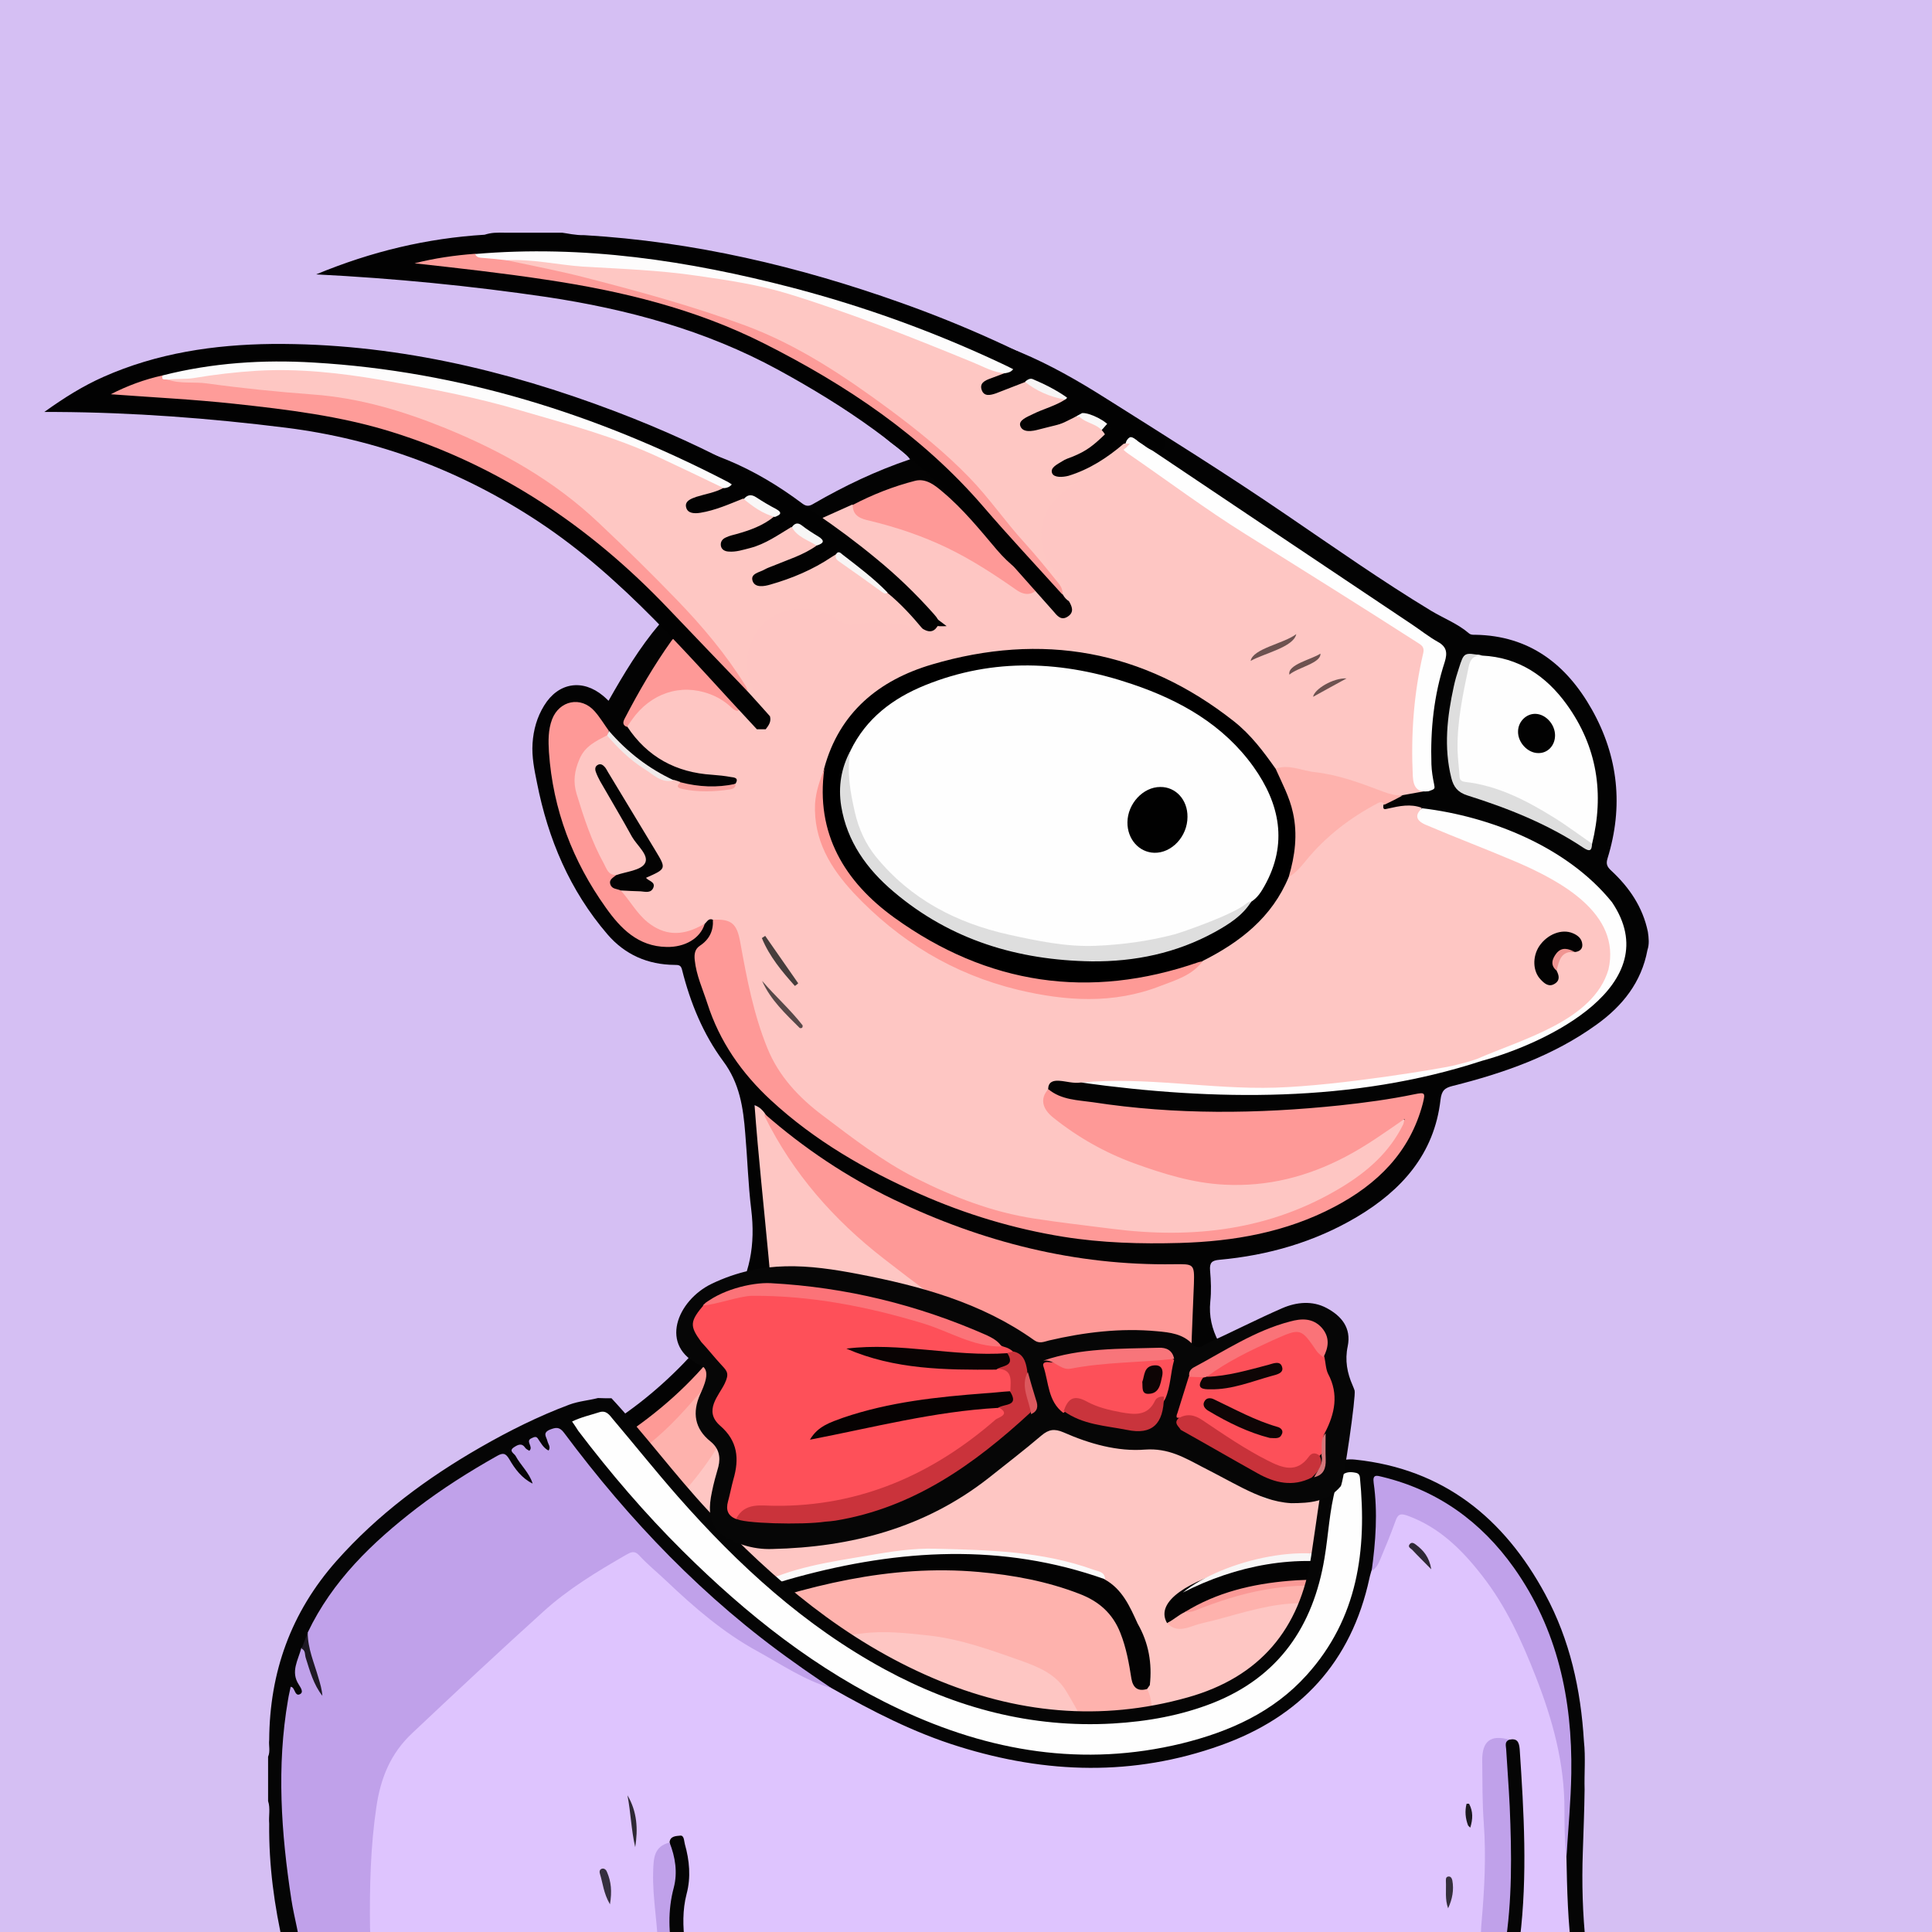 <svg width="872" height="872" viewBox="0 0 872 872" fill="none" xmlns="http://www.w3.org/2000/svg" xmlns:xlink="http://www.w3.org/1999/xlink">
<g id="alpaca">
<g id="background"><rect width="872" height="872" fill="#D5BFF3"/></g>
<svg width="872px" height="872px" viewBox="0 0 872 872" version="1.1" xmlns="http://www.w3.org/2000/svg" xmlns:xlink="http://www.w3.org/1999/xlink">
    <title>mask</title>
    <g id="mask" stroke="none" stroke-width="1" fill="none" fill-rule="evenodd">
        <path d="M672.665,881.5 C623.065,881.5 573.465,881.5 523.865,881.5 C524.265,876 525.165,870.4 523.365,865 C522.565,862.4 522.065,859.4 518.365,859.3 C515.365,859.9 516.365,862.3 516.265,864.1 C516.065,870 516.765,876 513.865,881.5 C449.565,881.5 385.365,881.5 321.065,881.5 C319.265,878.8 320.465,875.9 320.865,873.3 C322.065,865.3 320.965,857.4 319.565,849.6 C318.865,845.8 319.265,842.5 320.765,839 C327.965,822.4 330.465,804.9 328.965,786.9 C328.565,782.1 328.765,777.3 327.765,772.5 C327.065,768.9 325.765,765.5 324.265,762.2 C322.765,759 320.565,757.6 317.165,758.4 C314.465,758.1 313.265,755.6 311.165,754.4 C308.665,752.8 306.565,752.5 305.865,756.2 C305.065,758.5 306.165,760.5 307.065,762.4 C312.165,773.8 316.165,785.6 316.765,798.2 C316.765,806.1 313.565,813.1 310.565,820.1 C306.265,830.1 300.765,839.4 293.665,847.6 C292.565,848.9 290.965,850.1 290.965,852.4 C293.265,852.8 295.165,851.9 297.165,851.2 C298.465,850.7 299.865,849.5 301.065,851.5 C303.465,861.7 303.665,871.8 299.065,881.6 C252.465,881.6 205.865,881.6 159.265,881.6 C161.365,878.1 160.865,874.6 159.465,870.9 C155.565,860 152.765,848.7 153.065,837.2 C153.465,820.4 156.265,803.8 162.265,787.9 C169.265,769.5 182.465,757.7 200.565,751.1 C214.665,746 229.065,741.8 243.965,739.8 C245.765,739.6 248.865,739.9 248.965,737.6 C249.165,734.9 245.865,735.2 243.965,734.6 C236.665,732.6 229.165,732.3 221.765,732.1 C206.665,731.6 191.565,732 176.465,734.1 C170.265,735 169.165,733.2 171.165,727 C177.265,708.5 191.165,697.8 208.365,691.2 C225.265,684.8 242.865,681.8 261.265,684 C269.365,685 277.465,685.4 285.465,686.9 C289.465,687.6 292.965,687 296.065,684.1 C312.665,668.9 325.365,651 333.665,630.1 C336.265,623.5 338.165,616.5 339.765,609.5 C340.265,607.6 339.765,604.5 343.365,604.7 C345.665,607 345.365,609.9 345.365,612.7 C345.265,617.6 345.865,622.3 346.965,627 C347.365,628.7 347.765,630.5 349.665,632.3 C349.865,627 350.565,622.5 350.165,617.9 C346.865,586.7 344.465,555.4 341.465,524.1 C340.765,517.2 339.165,510.3 339.665,503.3 C339.765,501.7 339.565,499.6 341.265,498.9 C343.365,498 344.465,500 345.565,501.4 C360.065,532.3 383.065,555.6 410.465,575.1 C420.665,582.4 430.565,589.9 441.265,596.4 C456.865,605.8 474.065,611 491.165,616.3 C504.665,620.5 518.465,623.6 532.465,625.8 C534.365,626.1 536.465,626.2 538.165,627.5 C540.765,632.9 540.665,638.9 542.465,644.8 C543.965,639.7 540.865,634.3 544.365,629.8 C544.965,629.3 545.765,629.3 546.065,630 C548.665,635.3 553.665,637.7 558.565,640.1 C563.965,642.8 569.065,645.7 573.365,649.9 C575.865,652.4 579.465,652.3 582.265,654.1 C583.665,655.3 585.465,656.5 584.765,658.6 C583.965,660.9 581.665,660.7 579.665,661 C575.965,661.4 572.365,662 569.165,663.8 C567.665,664.7 565.865,665.4 565.465,667.7 C567.765,669.2 570.865,667.6 572.865,669.6 C573.165,670.8 572.265,671.4 571.765,672.2 C570.765,673.9 571.665,674.7 573.365,674.8 C574.065,674.9 574.665,674.7 575.365,674.7 C599.465,671.3 621.665,677.4 642.965,688.2 C652.465,693 661.665,698.3 669.565,705.6 C678.465,713.9 685.365,723.5 689.065,735.2 C691.265,742.1 694.765,748.7 695.065,756.2 C696.865,763.9 695.065,772 697.665,779.6 C698.065,787.1 697.165,794.4 694.365,801.4 C693.765,802.1 693.065,802.3 692.265,802.2 C689.965,800.9 689.965,798.3 689.165,796.3 C687.565,791.9 685.665,787.8 682.065,784.6 C679.865,785.3 678.765,783.8 677.565,782.4 C673.965,778 669.765,774.2 665.665,770.3 C662.865,767.6 659.865,766.6 656.365,769.5 C651.465,773.6 650.165,776.8 652.765,781 C657.565,788.6 661.465,796.7 666.165,804.4 C672.065,814 674.365,824.6 675.965,835.6 C677.865,849.1 676.265,862.4 674.965,875.8 C674.765,877.8 674.365,879.9 672.665,881.5 Z" id="origin" fill="#FEC6C3" fill-rule="nonzero"></path>
        <path d="M418.965,148.2 C448.565,151 474.165,164 498.665,179.5 C526.265,196.9 553.865,214.1 580.765,232.5 C602.365,247.2 623.665,262.2 645.965,275.7 C651.665,279.1 657.965,281.5 663.065,285.9 C663.965,286.6 664.865,286.5 665.865,286.5 C690.265,286.9 706.965,299.8 718.465,320.2 C730.465,341.5 732.765,364.1 725.565,387.4 C724.765,390 725.365,391.2 727.165,392.9 C735.365,400.5 741.465,409.4 743.765,420.6 C744.165,423.4 744.465,426.1 743.565,428.8 C740.865,443.3 732.365,454 720.665,462.4 C701.165,476.5 678.865,484.3 655.765,490.1 C652.065,491 650.665,492.2 650.165,496.4 C647.365,520.9 632.565,537.3 612.365,549.3 C593.265,560.6 572.365,566.6 550.365,568.6 C546.965,568.9 545.865,569.9 546.165,573.5 C546.565,578.1 546.765,582.8 546.265,587.4 C544.865,600.9 552.465,610.6 560.165,619.8 C569.765,631.3 580.665,641.6 590.365,653 C595.265,658.8 601.665,658.8 607.865,659.4 C653.465,663.7 691.365,699.7 701.465,742.9 C705.365,759.6 705.965,776.5 702.965,793.3 C701.665,800.7 704.865,807 706.065,813.7 C709.765,834.7 712.765,855.7 713.165,877 C713.165,878.5 713.465,880 712.465,881.3 C709.465,881.3 706.465,881.3 703.465,881.3 C702.265,880 701.965,878.4 701.965,876.7 C702.165,859.1 700.865,841.6 700.065,824 C699.465,821.3 701.865,817.5 697.265,816.2 C694.565,818.9 694.165,822.3 693.865,825.8 C692.465,840.2 692.065,854.7 689.665,868.9 C688.965,873.2 689.465,878 685.465,881.2 C683.465,881.2 681.465,881.2 679.465,881.2 C678.365,879.9 678.265,878.5 678.665,877 C680.565,870.1 680.865,862.9 681.565,855.8 C682.765,845.3 682.065,834.9 682.065,824.4 C681.965,813.3 681.165,802.2 680.165,791.1 C679.865,787.8 679.665,784.5 682.465,782 C686.965,787.7 690.465,794 691.665,801.3 C692.065,801.7 692.065,802.7 692.365,802.6 C692.865,802.5 692.965,801.7 693.365,801.3 C695.165,794.1 696.565,786.9 696.365,779.4 C695.765,775 695.365,770.6 695.565,766.2 C695.465,764 695.565,761.8 695.165,759.7 C694.565,756.9 694.665,756.6 694.165,755.1 C692.665,745.9 691.065,740.1 688.465,733.1 C674.765,697.1 648.665,676.1 610.665,669.8 C599.565,668 588.465,669.2 577.465,670.1 C575.865,670.2 574.165,670.9 572.665,669.6 C570.165,669.6 567.765,669.7 565.265,669.7 C564.365,669.7 563.165,669.8 562.765,668.7 C562.265,667.4 563.065,666.5 563.965,665.7 C568.265,661.7 573.565,660.1 579.165,659.5 C580.965,659.3 582.665,659.1 584.765,658.9 C584.265,656.7 582.765,655.7 581.465,654.5 C570.865,646.3 562.965,635.5 553.665,626 C551.865,624.1 550.365,621.9 548.065,620.4 C546.165,623.4 547.065,627 544.865,629.5 C542.965,635.7 545.165,642.2 542.865,648.6 C539.565,642 538.965,634.7 537.565,627.5 C536.865,626.5 536.465,625.4 536.465,624.2 C536.565,612.9 535.665,601.6 537.065,590.3 C537.665,585.5 537.165,580.7 537.465,575.8 C537.665,572.5 536.365,571.5 533.065,571.7 C518.865,572.4 504.865,570.9 490.865,569.2 C468.765,566.5 447.565,560.5 426.765,552.6 C401.265,542.9 377.565,529.9 355.965,513.2 C351.865,510 347.765,506.9 345.065,502.3 C344.065,501 343.065,499.8 340.565,498.8 C343.965,544.8 350.565,590.1 350.965,635.8 C346.165,631.1 344.765,625.3 344.465,619.2 C344.165,614.2 343.565,609.3 343.165,604.4 C340.965,602 342.265,598.8 341.365,596.1 C340.965,591.9 340.465,587.8 340.465,585.7 C322.665,620.6 292.665,644.8 257.465,663.3 C262.465,664 268.065,665.2 273.665,666.6 C279.365,668.3 283.965,671.9 288.765,675.2 C290.065,676.1 291.865,677.3 291.065,679.1 C290.165,680.9 288.165,680.3 286.565,679.8 C281.065,677.9 275.265,676.9 269.665,675.6 C245.265,669.7 221.565,672.1 199.065,682.7 C181.265,691.2 168.765,705.2 162.365,724.2 C160.265,731.1 159.765,739.6 160.965,749 C163.765,747 166.265,744.5 169.665,743.5 C174.365,744.5 175.265,746.3 172.765,750.2 C169.765,754.8 166.065,758.9 163.065,763.4 C153.765,777.5 149.965,793.3 147.765,809.8 C144.765,832 149.665,853 157.165,873.6 C158.065,876 159.965,878.3 158.465,881.1 C155.465,881.1 152.465,881.1 149.465,881.1 C145.165,877.6 144.465,872.3 142.965,867.5 C139.765,857.7 138.365,847.5 138.065,837.2 C138.365,827.9 137.465,818.5 138.565,809.2 C140.265,801 140.865,792.6 143.465,784.5 C145.165,779.1 146.865,773.7 149.665,768.8 C152.465,764 152.565,759.7 151.665,754.3 C147.665,732.2 154.365,712.8 168.765,695.8 C181.865,680.4 198.765,671.3 218.065,666.7 C253.265,658.3 283.365,641.3 308.465,615.4 C316.265,607.3 323.265,598.5 329.665,589.1 C338.665,575.8 340.965,561.5 339.065,545.9 C337.665,534.5 337.365,523 336.365,511.6 C335.465,500 333.865,488.9 326.365,478.9 C317.365,466.7 311.565,452.6 307.865,437.8 C307.365,435.6 306.365,435.5 304.465,435.5 C292.365,435.4 282.065,430.9 274.165,421.7 C257.165,401.9 247.365,378.7 242.365,353.3 C241.165,347.4 239.965,341.6 240.365,335.5 C240.765,329.4 242.365,323.7 245.565,318.5 C251.965,308 262.965,306.3 272.265,314.1 C272.965,314.7 273.765,315.4 274.665,316.3 C281.565,304.1 288.665,292.3 297.565,281.8 C299.365,279.6 297.465,278.8 296.365,277.9 C289.565,272.2 282.465,267 276.065,261 C267.665,253 258.265,245.9 251.865,236 C245.065,225.5 248.065,212.8 258.465,205.6 C268.165,198.9 279.065,197.6 290.365,198.5 C317.265,200.5 340.865,211.3 362.165,227.3 C364.265,228.9 365.665,228.3 367.465,227.2 C381.165,219.3 395.365,212.5 410.765,207.3 C408.265,203.9 404.965,202 402.065,199.7 C395.965,194.9 391.065,189.1 388.265,181.7 C381.765,164.7 390.565,150.4 408.765,148.4 C409.965,148.3 411.065,148.1 412.265,148 C415.765,148.1 414.765,148.1 418.965,148.2 Z" id="origin" fill="#030303" fill-rule="nonzero"></path>
        <path d="M342.165,595.7 C342.665,600.1 342.665,601.1 343.065,604.8 C340.065,610.8 339.365,617.4 337.365,623.7 C329.465,648.8 314.665,669.1 295.565,686.7 C292.465,689.5 288.665,689.2 285.165,688.5 C271.965,685.7 258.565,684.1 245.265,685 C222.465,686.5 200.765,691.9 183.665,708.8 C177.665,714.7 174.365,722 171.765,729.8 C170.865,732.4 170.965,733.8 174.665,733.2 C191.765,730.4 209.065,730.1 226.265,730.9 C233.565,731.2 241.165,731.5 248.265,734.3 C249.665,734.9 252.065,734.7 251.765,737 C251.565,739 250.365,740.5 247.865,740.8 C237.965,741.9 228.265,743.9 218.765,746.7 C203.065,751.4 187.465,756 175.565,768.7 C166.165,778.8 162.265,791.1 158.865,803.8 C155.965,814.4 154.765,825.3 154.565,836.2 C154.265,849.2 157.465,861.8 162.065,874 C163.465,877.7 163.565,880.3 159.365,881.7 C159.065,881.7 158.665,881.7 158.365,881.7 C153.465,868.9 149.065,855.9 147.165,842.2 C142.665,810 147.965,780.2 168.565,754 C169.565,752.7 170.665,751.4 171.665,750.1 C174.365,746.9 173.965,745.1 169.465,744.9 C163.665,743.6 161.365,741.3 162.365,736 C163.065,731.9 159.565,728.5 161.265,724.6 C164.665,712.4 171.665,702.3 181.065,694.1 C202.065,675.6 227.265,670.2 254.465,672.4 C266.065,673.3 277.465,675.6 288.365,679.9 C289.065,680.2 289.965,680.1 290.965,679.7 C285.565,675 279.965,670.8 273.265,668.2 C271.665,665.7 273.565,664.7 275.165,663.5 C281.265,658.6 287.965,654.7 294.165,649.9 C307.465,639.8 316.965,626.4 325.965,612.6 C328.765,608.3 330.765,603.5 336.265,601.6 C337.565,601.2 337.965,599.7 338.765,598.6 C339.465,597 339.965,595.1 342.165,595.7 Z" id="origin" fill="#FEB2AD" fill-rule="nonzero"></path>
        <path d="M682.665,782.2 C680.465,783.3 681.665,785.1 681.765,786.6 C683.065,821.3 688.165,845.4 677.765,881.5 C676.065,881.5 674.465,881.5 672.765,881.5 C680.465,843.2 673.965,812.7 651.265,781 C645.365,775.7 659.265,760.1 665.965,768.4 C669.865,770.9 678.865,784.4 682.665,782.2 Z" id="origin" fill="#FEB2AD" fill-rule="nonzero"></path>
        <path d="M300.165,850.6 C297.665,853.2 294.265,853.4 291.065,854.1 C290.165,854.3 288.965,854.2 288.365,853.2 C287.765,852.1 288.665,851.4 289.265,850.6 C292.265,846.9 295.665,843.3 298.365,839.3 C306.865,826.8 313.665,813.6 315.865,798.5 C315.365,794.1 316.165,789.6 315.665,785.2 C314.665,776.6 311.765,768.8 307.365,761.4 C306.265,759.6 304.765,757.9 305.065,755.5 C305.565,750.9 307.265,749.8 310.865,752.4 C312.865,753.8 314.465,755.8 316.265,757.5 C321.065,760.9 322.665,766.3 324.165,771.5 C328.865,787.7 325.865,803.5 320.265,818.9 C318.365,824.2 315.965,829.4 312.765,834.1 C310.765,837 310.865,839.8 311.765,843.1 C314.765,854.5 313.865,865.8 311.065,877.1 C310.565,878.9 309.865,880.6 308.065,881.5 C305.365,881.5 302.765,881.5 300.065,881.5 C302.065,872.1 303.265,862.7 302.765,853.1 C302.765,851.1 302.665,849.7 300.165,850.6 Z" id="origin" fill="#030303" fill-rule="nonzero"></path>
        <path d="M308.065,881.5 C312.665,868 314.465,854.4 309.365,840.6 C308.465,838.2 309.565,836.8 310.665,835.2 C319.865,820.3 324.965,804.3 324.965,786.7 C324.965,776.1 322.165,766.4 316.365,757.6 C321.265,754.5 323.465,757 325.665,761.4 C328.565,767.4 329.365,773.6 330.165,780 C332.265,796.9 329.965,813.3 326.065,829.6 C325.865,830.2 325.865,831 325.565,831.5 C318.265,841.9 321.765,853.2 322.865,864.3 C323.465,870 321.865,875.8 321.065,881.5 C316.765,881.5 312.465,881.5 308.065,881.5 Z" id="origin" fill="#FE9A96" fill-rule="nonzero"></path>
        <path d="M685.665,881.5 C688.965,871.5 689.765,861.1 690.665,850.7 C691.465,841.8 691.965,832.9 692.865,824 C693.265,820.3 693.765,817.9 696.665,815.1 C696.765,815 697.565,814.1 697.665,814.1 C697.665,814.1 697.665,814.1 697.765,814.3 C700.065,817.6 700.665,820.1 700.365,825.1 C697.865,841.3 700.565,857.6 700.165,873.9 C700.065,876.5 700.565,879.3 698.665,881.5 C694.365,881.5 690.065,881.5 685.665,881.5 Z" id="origin" fill="#FEC6C3" fill-rule="nonzero"></path>
        <path d="M698.665,881.5 C699.765,861.9 698.865,838.2 699.965,818.3 C704.465,838.2 703.565,860.8 703.665,881.5 C701.965,881.5 700.365,881.5 698.665,881.5 Z" id="origin" fill="#FDFCFB" fill-rule="nonzero"></path>
        <path d="M513.865,881.5 C514.565,874.5 514.865,867.4 514.765,860.3 C514.765,859.2 514.065,857.9 515.365,857.1 C516.965,856.2 517.465,858.3 518.665,858.5 C519.465,858.6 520.265,859 520.765,859.6 C524.865,864 525.365,876.3 521.765,881.4 C519.165,881.5 516.565,881.5 513.865,881.5 Z" id="origin" fill="#030303" fill-rule="nonzero"></path>
        <path d="M300.165,850.6 C300.865,849.1 301.765,847.8 303.765,846.5 C305.165,858.7 304.765,870.3 300.065,881.4 C299.765,881.4 299.365,881.4 299.065,881.4 C301.165,871.3 302.165,861 300.165,850.6 Z" id="origin" fill="#F9F4F3" fill-rule="nonzero"></path>
        <path d="M677.665,881.5 C680.665,863 682.165,844.4 682.865,825.7 C682.865,836.1 682.865,846.5 682.865,856.9 C683.165,865.3 680.765,873.3 679.665,881.6 C679.065,881.5 678.365,881.5 677.665,881.5 Z" id="origin" fill="#F9C1BD" fill-rule="nonzero"></path>
        <path d="M521.865,881.5 C523.265,873.5 524.365,865.6 518.765,858.6 C521.665,856.8 522.865,859.6 523.365,861.1 C525.565,867.8 527.865,874.6 523.865,881.6 C523.165,881.5 522.565,881.5 521.865,881.5 Z" id="origin" fill="#F9F5F5" fill-rule="nonzero"></path>
        <path d="M345.065,502.7 C362.765,518.2 382.165,531.2 403.365,541.4 C443.365,560.6 485.365,571.3 529.965,570.6 C538.765,570.5 539.165,570.4 538.865,579.5 C538.265,595.6 537.265,611.7 537.665,627.8 C524.165,626.4 510.965,623.4 497.865,619.7 C479.965,614.6 462.065,609.4 445.665,600.5 C428.865,591.4 413.765,579.6 398.765,568 C376.365,550.6 357.965,529.7 345.265,504.1 C345.065,503.7 345.165,503.1 345.065,502.7 Z" id="origin" fill="#FE9997" fill-rule="nonzero"></path>
        <path d="M517.765,762.3 C519.765,766.1 519.765,770.1 520.165,773.7 C520.865,779.3 521.265,784.9 521.665,790.5 C522.965,806.5 523.165,822.7 522.865,838.8 C522.865,839.3 522.965,839.8 522.865,840.3 C521.965,843.7 522.265,848.7 517.865,849 C514.165,849.2 514.265,844.4 513.465,841.5 C508.865,825.6 503.165,810.1 497.065,794.7 C492.665,783.7 487.265,773.3 481.165,763.2 C476.565,755.6 468.765,752.4 460.965,749.6 C447.365,744.8 433.665,739.8 419.365,738.2 C409.265,737.1 399.065,735.9 388.665,737.3 C379.365,738.6 369.865,739 360.465,739.6 C354.365,739.9 348.265,741.1 342.165,740.8 C334.265,740.4 327.365,737.5 320.865,733.4 C320.365,733.1 320.265,732.3 320.065,731.7 C320.365,729.1 322.665,729 324.465,728.3 C348.865,719.2 373.865,712.4 399.765,709 C428.265,705.3 456.065,707.9 483.565,716.5 C501.565,722.1 508.865,735.2 511.265,752.4 C511.865,756.9 512.865,760.7 517.765,762.3 Z" id="origin" fill="#FEB2AD" fill-rule="nonzero"></path>
        <path d="M517.765,762.3 C513.565,763.6 511.365,761.7 510.665,757.7 C509.565,750.7 508.365,743.8 505.665,737 C502.165,728.1 495.865,722.7 487.265,719.4 C472.565,713.7 457.365,710.9 441.765,709.5 C401.565,705.9 363.765,715.8 326.365,729 C324.165,729.8 322.065,730.7 319.965,731.6 C318.865,731.5 317.365,731.8 317.065,730.3 C316.665,728.7 318.165,728 319.265,727.5 C325.165,724.6 331.065,721.8 337.065,719 C340.665,717.1 341.465,717 343.665,715.9 C361.365,708.8 379.765,705 398.565,702.7 C403.865,702.1 409.065,701.2 414.365,700.9 C434.065,699.9 453.765,700.4 473.165,704.4 C479.965,705.8 486.665,707.6 493.265,709.6 C495.365,710.3 497.365,711.1 498.665,712.9 C506.565,717.3 509.965,725.1 513.465,732.8 C518.465,741.5 520.065,750.8 518.965,760.6 C518.565,761.1 518.165,761.7 517.765,762.3 Z" id="origin" fill="#030303" fill-rule="nonzero"></path>
        <path d="M572.665,669.8 C612.865,662.8 647.665,672.4 674.265,704.6 C685.165,717.8 691.265,733.8 694.565,750.7 C694.865,752.3 696.665,777.1 695.665,779.1 C694.665,779.1 695.665,768.1 693.765,755.6 C689.565,736.5 683.165,718.8 667.465,705.7 C646.865,688.6 623.365,678.7 596.765,675.5 C589.365,674.6 582.265,674.8 575.065,676.1 C572.765,676.5 570.465,677.1 569.565,674.6 C568.665,672.1 570.865,670.9 572.665,669.8 Z" id="origin" fill="#FEFEFD" fill-rule="nonzero"></path>
        <path d="M611.665,706.8 C624.665,713.1 637.665,725.8 618.665,721 C589.365,705.7 554.065,718.3 526.765,732.6 C515.065,712.6 592.465,695.2 611.665,706.8 Z" id="origin" fill="#030303" fill-rule="nonzero"></path>
        <path d="M526.765,732.6 C529.665,731.1 531.665,729.1 534.765,727.6 C545.965,723.1 557.165,718.5 569.265,716.4 C586.565,713.4 603.565,713 619.965,720.6 C621.065,721.2 622.065,721.9 623.165,722.5 C621.965,729.5 621.865,729.4 614.165,727.7 C605.465,725.8 596.765,723.7 587.765,723.6 C574.165,723.5 561.365,727.8 548.465,731.2 C545.065,732.1 541.665,732.7 538.365,733.9 C534.265,735.4 530.265,736.3 526.765,732.6 Z" id="origin" fill="#FEB2AD" fill-rule="nonzero"></path>
        <path d="M498.765,712.8 C452.365,696.3 405.865,699.2 359.365,711.9 C353.965,713.4 348.565,715.1 343.165,716.7 C342.165,717.2 341.065,717.6 341.165,715.8 C357.065,707.3 374.765,705 392.165,702 C402.065,700.3 412.265,698.7 422.165,699 C446.265,699.6 470.465,700.1 493.565,708.5 C495.865,709.3 498.665,709.4 498.765,712.8 Z" id="origin" fill="#FBFAFA" fill-rule="nonzero"></path>
        <path d="M544.965,629.7 C544.965,625.7 545.865,621.9 547.565,617.7 C558.965,630.2 570.265,642.4 581.465,654.6 C576.665,653 575.465,652.4 569.665,650 C561.465,645.5 545.665,633.4 544.965,629.7 Z" id="origin" fill="#FD9996" fill-rule="nonzero"></path>
        <path d="M611.665,706.8 C585.265,701.1 557.665,706.6 533.865,718.8 C551.865,704 593.865,694.3 611.665,706.8 Z" id="origin" fill="#F8F6F6" fill-rule="nonzero"></path>
        <path d="M390.065,600.7 C402.465,612.6 415.765,623.4 431.065,631.6 C431.965,632.1 432.865,632.5 432.965,633.7 C431.965,634 431.065,634 430.065,633.5 C414.965,626.3 401.565,616.8 390.265,604.6 C389.665,603.9 389.265,602.9 388.765,602.1 C388.465,600.8 389.065,600.5 390.065,600.7 Z" id="origin" fill="#2F2322" fill-rule="nonzero"></path>
        <path d="M305.065,755.6 C314.365,768.5 319.365,782.5 315.965,798.6 C315.265,794.1 314.765,789.6 313.765,785.1 C312.065,777.7 309.265,770.7 306.365,763.7 C305.265,761.3 302.665,758.7 305.065,755.6 Z" id="origin" fill="#F8F2F2" fill-rule="nonzero"></path>
        <path d="M182.065,716.4 C189.465,707 199.165,701.6 211.165,700.7 C211.765,701.8 210.865,702 210.165,702.4 C199.465,704.4 190.365,709.3 183.165,717.6 C182.265,717.8 181.765,717.5 182.065,716.4 Z" id="origin" fill="#55403F" fill-rule="nonzero"></path>
        <path d="M475.165,621.6 C484.165,623.2 493.365,623.6 501.965,627.3 C492.765,626.7 483.765,625.1 475.165,621.6 Z" id="origin" fill="#705453" fill-rule="nonzero"></path>
        <path d="M189.565,845 C185.265,842.2 181.665,838.8 179.565,834 C183.665,836.9 187.065,840.6 189.565,845 Z" id="origin" fill="#826261" fill-rule="nonzero"></path>
        <path d="M526.665,808.7 C526.265,801.2 526.265,793.7 524.165,786.4 C524.265,804.3 527.065,850.1 526.665,808.7 Z" id="origin" fill="#916D6B" fill-rule="nonzero"></path>
        <path d="M266.065,848.3 C256.765,856.9 271.065,849.6 272.865,843.4 C269.465,844.4 267.765,846.5 266.065,848.3 Z" id="origin" fill="#7B5D5B" fill-rule="nonzero"></path>
        <path d="M321.765,415.1 C319.765,414.3 319.165,416 318.065,417 C312.865,422.4 304.165,424.1 296.965,420.6 C288.965,416.7 283.565,410.1 279.765,402.2 C282.465,399.7 285.665,401 288.765,401.1 C291.065,401.2 293.765,401.7 291.665,397.9 C290.165,395.3 292.365,394.8 293.865,393.9 C297.965,391.5 298.365,390.5 295.865,386.5 C288.265,374 280.365,361.7 273.165,349 C272.765,348.3 272.365,347.5 271.165,347.7 C270.365,349.8 271.765,351.5 272.665,353.1 C278.165,363.6 284.465,373.5 290.465,383.7 C293.965,389.5 293.565,390.7 287.265,393.2 C284.165,394.4 281.165,395.8 277.765,396 C274.765,396 273.465,393.8 272.165,391.6 C265.565,380.2 261.165,367.8 258.265,355 C256.065,345.4 262.865,335.4 273.465,331.3 C275.865,331.2 276.765,333.2 278.065,334.6 C284.665,341.8 292.365,347.6 301.365,351.5 C302.265,351.9 303.165,352.4 304.165,352 C305.165,352.3 306.165,352.6 307.165,353 C307.165,353.7 306.765,354.2 306.265,354.6 C314.865,355.3 323.565,357.9 331.965,353.7 C333.665,351 331.265,350.9 329.865,350.7 C327.165,350.2 324.265,349.9 321.565,349.7 C305.165,348.7 292.165,341.7 283.065,327.9 C282.565,326.2 283.565,325 284.365,323.8 C294.265,309 313.465,305.5 328.065,315.8 C329.965,317.1 331.565,319.1 334.165,317.6 C335.265,317.6 336.065,319.5 337.165,318.5 C337.665,318.1 337.365,316.6 337.165,315.7 C336.865,314.4 336.465,313.2 336.065,311.9 C335.565,307.1 334.365,302.4 332.265,298 C327.065,287 320.865,276.6 312.065,267.9 C298.965,254.9 285.965,241.8 272.865,228.7 C269.265,225.1 266.665,221 266.065,215.8 C267.165,214.1 268.865,213.6 270.665,213.1 C284.365,209.1 297.765,209.5 310.865,215.6 C312.565,216.4 315.065,216.8 315.065,219.2 C315.065,221.6 312.465,221.9 310.865,222.8 C310.265,223.1 309.665,223.4 309.265,224 C307.765,225.3 304.965,225.9 306.165,228.8 C307.165,231.2 309.565,231.2 311.765,231.2 C318.065,231.2 323.665,228.7 328.965,225.6 C331.165,227 333.265,228.6 335.665,229.8 C340.565,232.3 340.565,234.3 335.865,237.4 C335.165,237.8 334.265,237.9 334.065,238.9 C331.165,240 328.165,241.1 325.265,242.3 C323.565,243 321.765,243.8 322.065,246.1 C322.365,248.4 324.165,248.9 325.965,249.3 C331.165,250.2 335.865,248.7 340.365,246.5 C344.065,244.7 347.465,242.3 350.965,240.1 C357.365,247.7 357.365,247.7 348.065,253 C345.165,254.2 342.265,255.5 339.365,256.7 C337.565,257.5 336.065,258.6 336.465,260.8 C336.865,263.2 338.765,263.9 340.965,263.9 C347.765,264 354.065,261.9 360.365,259.8 C362.565,259.1 364.765,258.5 366.965,257.8 C379.565,263.1 391.365,270 403.465,276.4 C404.265,276.8 405.165,278.3 406.065,276.5 C412.365,280.3 418.865,283.1 427.265,282.6 C407.065,267.6 389.065,251.3 371.165,233.8 C375.665,231.8 380.265,229.7 384.765,227.7 C388.665,234.4 395.865,234.3 401.965,236 C422.065,241.7 440.065,251.7 457.165,263.3 C463.165,267.4 463.965,267.4 469.665,262.7 L469.565,262.8 C470.665,258.8 468.465,255.6 466.865,252.3 C460.465,239.4 451.265,228.4 442.465,217.1 C434.065,206.3 425.865,195.4 417.965,184.3 C413.965,178.7 409.765,173.4 405.465,168.1 C404.165,166.5 402.465,165.6 400.565,164.9 C399.365,164.5 397.665,163.9 399.565,162.2 C408.865,158.9 418.365,159.7 427.865,161 C431.965,161.6 436.065,161.9 439.865,163.7 C441.665,164.5 443.765,165.2 442.765,168 C441.265,169.7 437.865,170.4 439.365,173.6 C440.765,176.4 443.565,176.3 446.265,176 C450.765,175.5 454.565,173.2 458.765,171.8 C460.565,174.9 463.765,175.8 466.765,177 C469.065,177.9 470.865,179 469.765,182 C466.065,183.4 462.365,184.7 458.665,186.2 C456.565,187.1 453.865,187.9 454.865,191 C455.665,193.8 458.365,193.8 460.665,193.5 C469.665,192.4 478.165,189.9 485.765,185 C487.165,187 488.565,188.9 491.065,189.8 C494.565,191.1 494.365,193.2 492.265,195.8 C490.865,197.6 488.565,198.6 487.865,201 C483.965,204 478.965,204.5 474.765,206.7 C472.265,208 467.965,208.4 469.465,212.4 C470.865,216.2 474.665,214.3 477.365,213.6 C488.065,211.1 497.265,205.5 505.865,198.8 C510.665,205.2 518.065,208.4 524.265,213.1 C550.565,232.9 578.965,249.7 606.965,267 C618.265,274 629.065,281.9 640.465,288.7 C643.165,290.3 644.065,292.4 643.265,295.4 C639.665,309.7 639.165,324.3 638.265,338.9 C637.965,343.2 639.065,347.5 639.165,351.8 C639.265,355.4 642.965,355 644.765,356.8 C640.865,357.5 636.965,358.2 633.065,358.9 C629.165,360.4 625.565,359.2 621.965,357.7 C608.865,352.2 595.065,349.5 581.065,347.6 C579.365,347.4 577.765,347.6 576.065,347.5 C574.465,347.3 573.465,346.1 572.565,344.9 C551.765,316.2 522.465,302.3 488.465,296.3 C468.165,292.7 448.065,293.3 428.165,298.7 C401.965,305.9 380.965,319.3 372.965,347.2 C365.465,365.7 369.565,381.9 382.065,396.8 C394.265,411.2 408.365,423.3 424.965,432.1 C441.865,441.1 460.065,446.2 479.065,448.6 C499.065,451 517.765,447.5 535.465,437.9 C537.665,436.7 539.865,435.5 541.365,433.4 C542.965,431.6 545.065,430.7 547.165,429.6 C561.365,422.2 572.665,411.8 579.465,397 C579.765,396.2 580.265,395.5 580.865,394.9 C588.665,387.9 594.665,379.2 603.165,372.8 C608.665,368.6 614.265,364.8 620.365,361.9 C621.865,361.2 626.565,359.9 624.665,363 C624.665,363.3 624.465,362.8 624.365,363.6 C624.065,365.9 625.465,365.1 626.665,364.9 C631.565,363.8 636.665,362.7 641.665,364.6 C640.365,368.5 642.565,370.5 645.765,371.9 C652.365,374.7 659.165,376.9 665.765,379.6 C678.865,384.9 691.865,390.4 704.165,397.5 C711.165,401.6 716.965,407.2 722.065,413.3 C730.365,423.1 729.465,440.3 720.665,449.7 C713.165,457.8 703.665,462.9 693.865,467.6 C684.965,471.8 675.965,475.6 666.665,478.7 C662.565,479.9 658.565,481.5 654.365,482.4 C635.765,486.8 616.865,489.4 597.965,491.5 C582.965,493.2 567.865,492.8 552.665,492.4 C539.365,492.1 526.165,491.1 512.965,490.1 C504.565,489.5 496.165,488.6 487.765,488.6 C484.465,489.1 481.265,488 478.065,487.8 C475.165,487.6 473.165,488.4 473.065,491.6 C471.165,497.4 473.365,501.2 478.065,504.8 C499.165,520.9 523.165,529.8 549.165,533 C567.165,535.2 584.565,531.4 601.065,523.6 C610.865,518.9 619.965,513.1 628.865,506.9 C630.265,505.9 631.965,503.7 633.565,505.2 C635.365,506.8 633.665,508.9 632.765,510.6 C627.165,521.8 617.865,529.3 607.765,535.8 C588.365,548.4 566.765,554.4 543.965,557.2 C529.065,559 514.465,556.1 499.765,555.5 C487.065,555 474.665,552.7 462.265,550.4 C435.565,545.5 411.765,534 389.665,518.6 C380.265,512 370.965,505.2 362.465,497.5 C349.465,485.8 342.465,470.7 338.965,453.9 C336.865,443.8 333.665,434 332.465,423.7 C331.965,419.7 329.665,417 325.465,416.3 C324.165,416.2 322.865,416 321.765,415.1 Z" id="origin" fill="#FEC6C3" fill-rule="nonzero"></path>
        <path d="M321.765,415.1 C330.365,414.7 332.665,417 334.165,425.6 C337.065,441.7 340.165,457.9 346.365,473.1 C351.465,485.7 360.565,495.4 371.365,503.5 C384.865,513.7 398.265,524.1 413.465,531.8 C430.365,540.3 447.865,547.1 466.865,550 C478.465,551.8 490.065,553.1 501.765,554.6 C538.465,559.3 573.565,555.3 605.765,535.7 C617.265,528.7 627.165,520 633.265,507.6 C633.565,507.1 633.565,506.4 633.965,505 C624.865,511.3 616.465,517.3 607.265,522.1 C590.165,531.1 572.065,535.7 552.665,534.7 C538.465,534 524.965,529.8 511.765,525 C498.665,520.2 486.465,513.3 475.465,504.5 C470.265,500.4 469.365,495.7 473.165,491.6 C479.065,496.5 486.465,496.5 493.365,497.5 C530.465,503.2 567.565,502.8 604.865,498.9 C616.065,497.7 627.265,496.2 638.365,493.9 C643.265,492.9 643.365,493.2 642.165,498.1 C636.365,520.1 621.665,534.5 602.265,544.7 C580.465,556.2 556.865,560.3 532.565,561 C514.965,561.5 497.165,561 479.865,558.2 C457.565,554.6 435.965,548.1 415.165,538.9 C390.765,528.1 367.765,514.9 347.965,496.6 C334.765,484.4 324.765,470.1 319.265,452.9 C317.165,446.4 314.265,440.2 313.565,433.3 C313.265,430.5 313.665,428.3 315.965,426.8 C320.165,424 322.065,420.1 321.765,415.1 Z" id="origin" fill="#FE9997" fill-rule="nonzero"></path>
        <path d="M668.965,295.9 C685.465,296.7 697.865,305.1 707.165,318 C720.865,337 724.165,358.2 718.565,380.9 C715.765,382.3 714.265,379.8 712.565,378.5 C700.165,369.1 686.965,361.2 671.965,356.6 C668.965,355.7 665.965,354.6 662.765,354.4 C658.765,354.1 657.765,351.9 657.165,348.3 C654.665,332 658.065,316.2 661.565,300.5 C662.565,296.2 664.665,294.6 668.965,295.9 Z" id="origin" fill="#FEFEFE" fill-rule="nonzero"></path>
        <path d="M644.865,357.1 C639.765,357.8 637.965,355.4 637.665,350.4 C636.765,331.6 638.065,313.1 642.365,294.8 C643.065,291.9 641.465,291.1 639.565,289.9 C613.865,273.4 587.965,257.2 562.165,241.1 C544.065,229.8 526.865,216.9 509.265,204.8 C507.265,203.4 505.565,201.9 505.865,199.2 C507.865,196.4 509.665,196.3 512.765,198.4 C554.265,226.3 595.865,254.1 637.365,281.9 C641.265,284.5 644.865,287.4 648.965,289.7 C652.965,291.9 653.365,294.6 652.065,298.8 C647.165,313.8 645.565,329.3 646.065,345 C646.165,348 646.665,351 647.265,353.9 C647.665,356 647.765,356.1 644.865,357.1 Z" id="origin" fill="#FEFEFE" fill-rule="nonzero"></path>
        <path d="M280.165,401.9 C284.365,406.5 287.265,412.1 292.265,416.2 C299.865,422.3 307.565,422.4 315.865,418.1 C316.565,417.7 317.365,417.4 318.065,417 C316.065,423.6 309.065,427.6 300.865,427.4 C287.965,427.2 280.065,419 273.465,409.7 C258.465,388.7 249.565,365.4 247.765,339.5 C247.465,334.5 247.365,329.5 249.165,324.7 C252.465,316.1 262.265,314.1 268.365,321 C270.765,323.7 272.665,326.9 274.765,329.8 C274.565,330.5 274.865,331.4 273.965,331.9 C268.965,334.5 263.965,336.8 261.565,342.6 C259.265,347.9 258.565,352.8 260.265,358.4 C263.565,369.2 267.065,379.9 272.565,389.8 C273.765,392 274.465,395 277.965,394.9 C276.565,398 277.965,400.1 280.165,401.9 Z" id="origin" fill="#FE9997" fill-rule="nonzero"></path>
        <path d="M266.065,217 C279.165,237.7 299.365,251.8 315.265,269.9 C324.965,280.9 332.865,293.1 336.365,307.6 C336.765,309.2 337.565,310.8 335.965,312.1 C331.565,305.7 327.465,299.1 322.265,293.2 C313.165,282.7 302.865,273.6 292.465,264.5 C282.965,256.2 273.065,248.3 263.365,240.3 C257.665,235.6 254.765,229.9 256.065,222.3 C256.665,218.9 257.865,215.9 261.065,214.2 C262.565,215.4 264.565,215.8 266.065,217 Z" id="origin" fill="#FE9997" fill-rule="nonzero"></path>
        <path d="M469.865,262.9 C467.865,268.3 463.365,269.6 458.665,266.2 C448.665,259.2 438.365,252.5 427.365,247.2 C416.265,241.9 404.765,238 392.765,235.1 C388.765,234.2 384.865,233.1 384.865,227.9 C393.865,223.2 403.265,219.5 413.065,217 C417.965,215.8 421.965,219 425.465,222 C434.665,229.7 442.265,239.1 449.965,248.2 C455.565,254.7 461.865,259.9 469.865,262.9 Z" id="origin" fill="#FE9997" fill-rule="nonzero"></path>
        <path d="M398.965,163.3 C405.565,164 408.465,169.5 411.665,174 C426.965,195.2 442.965,215.8 458.665,236.6 C463.365,242.8 467.365,249.5 470.165,256.8 C470.965,258.9 471.965,261.2 469.665,263.1 C469.465,260.5 467.665,258.9 466.065,257.3 C457.465,248.9 450.365,239.2 443.265,229.7 C434.765,218.3 424.265,208.9 413.165,200.2 C408.065,196.2 402.965,192.3 398.765,187.2 C392.165,179.1 391.665,168.9 397.765,161.3 C398.765,161.6 398.965,162.3 398.965,163.3 Z" id="origin" fill="#FE9997" fill-rule="nonzero"></path>
        <path d="M624.865,363.2 C624.165,361.9 623.165,361.8 621.865,362.5 C609.365,369.1 598.465,377.4 589.465,388.4 C587.165,391.2 584.865,394 581.565,395.9 C580.165,394 580.965,392 581.465,390.2 C584.965,378.1 582.965,366.6 577.865,355.3 C576.665,352.7 574.365,350.3 575.565,347 C581.765,344.7 587.465,347.9 593.465,348.5 C604.165,349.7 614.265,353.5 624.265,357.3 C627.065,358.4 629.965,359.1 632.965,359.1 C630.365,360.5 627.665,361.9 624.865,363.2 Z" id="origin" fill="#FEB2AD" fill-rule="nonzero"></path>
        <path d="M342.165,595.7 C339.065,602.3 334.665,607.1 329.665,613.1 C323.665,620.1 320.665,623.1 315.465,629.1 C307.165,638.8 298.765,647.8 288.465,655.1 C283.765,658.4 279.065,661.7 274.265,664.9 C272.965,665.7 273.265,666.8 273.065,667.9 C266.665,666.7 260.365,665.6 253.165,664.3 C290.565,645.6 321.565,620.6 340.765,582.5 C341.965,587 342.165,591.3 342.165,595.7 Z" id="origin" fill="#FE9A96" fill-rule="nonzero"></path>
        <path d="M334.165,317.8 C334.065,322.6 331.465,320.6 329.865,319.1 C326.965,316.4 323.765,314.5 320.165,313.2 C307.165,308.4 293.665,312.9 285.265,324.8 C284.465,325.9 283.765,327 282.965,328.1 C280.665,327.2 281.265,325.6 282.065,324.1 C288.365,312 295.165,300.3 303.065,289.2 C304.865,286.8 305.965,287.4 307.865,289.3 C317.465,298.1 325.765,308 334.165,317.8 Z" id="origin" fill="#FE9997" fill-rule="nonzero"></path>
        <path d="M668.965,295.9 C665.165,295.6 663.565,297.5 662.865,301 C660.265,313.5 657.565,325.9 657.865,338.7 C657.965,342.7 658.565,346.6 658.765,350.5 C658.865,352.2 659.765,352.7 661.265,352.9 C675.965,354.6 688.765,361.2 701.065,368.8 C707.065,372.5 712.765,376.8 718.565,380.8 C718.465,383.8 717.665,384.6 714.765,382.7 C698.565,371.9 680.665,364.8 662.265,359 C657.865,357.6 656.065,355.1 655.065,351.2 C651.565,337.3 653.165,323.5 656.165,309.8 C656.765,307 657.565,304.3 658.465,301.6 C660.765,294.4 660.765,294.4 668.965,295.9 Z" id="origin" fill="#DEDEDE" fill-rule="nonzero"></path>
        <path d="M266.065,217 C263.765,217.2 260.865,218.4 261.065,214.2 C267.565,208.2 275.865,207.7 283.965,207.4 C298.365,206.9 311.665,211.5 325.465,217.8 C319.565,220.2 314.965,223.5 309.265,224.3 C309.865,221.5 312.765,221.1 315.065,219.3 C298.665,211.1 282.565,209.3 266.065,217 Z" id="origin" fill="#FCFBFB" fill-rule="nonzero"></path>
        <path d="M398.965,163.3 C398.565,162.6 398.165,162 397.765,161.3 C400.865,156.7 405.965,156.4 410.565,156.2 C424.965,155.5 438.865,157.7 451.965,164.6 C449.265,166.9 445.965,167.4 442.865,168.3 C440.565,163.7 435.865,164.1 431.865,163.3 C420.965,161.1 409.965,160.9 398.965,163.3 Z" id="origin" fill="#FDFCFC" fill-rule="nonzero"></path>
        <path d="M406.165,276.8 C406.365,278.2 406.665,280 404.465,278.8 C392.365,271.9 380.165,265.3 367.465,259.5 C367.165,259.4 367.165,258.6 367.065,258.1 C367.965,257.7 368.965,257.4 369.665,256.8 C374.165,252.2 377.565,254.9 381.465,258.1 C389.565,264.4 397.865,270.5 406.165,276.8 Z" id="origin" fill="#FCFBFB" fill-rule="nonzero"></path>
        <path d="M333.965,239.2 C331.865,238.6 333.265,238.2 334.065,237.6 C340.065,233.7 340.065,233.7 333.565,230.3 C331.565,229.3 329.065,228.8 328.865,225.9 C337.265,220.3 342.765,226.8 349.365,230.5 C344.565,234.6 339.565,237.4 333.965,239.2 Z" id="origin" fill="#FBFBFB" fill-rule="nonzero"></path>
        <path d="M469.965,182.3 C468.765,178.9 465.765,178.1 462.965,176.9 C461.065,176.1 457.565,175.9 458.965,172.1 C467.365,166.9 472.965,173.6 480.165,177 C476.865,180 473.565,181.4 469.965,182.3 Z" id="origin" fill="#FAF9F9" fill-rule="nonzero"></path>
        <path d="M348.165,253.2 C347.865,252.7 347.665,252.3 348.365,252 C352.665,249.8 357.765,247.8 351.365,242.2 C350.965,241.9 351.265,240.9 351.165,240.3 C357.465,235.8 357.465,235.8 366.265,244.9 C360.365,248.4 354.665,251.7 348.165,253.2 Z" id="origin" fill="#FAF9F9" fill-rule="nonzero"></path>
        <path d="M161.165,724.3 C161.465,726.2 160.965,728.3 163.065,729.6 C164.065,730.2 164.565,731.2 164.165,732.1 C161.765,738.1 163.965,742 169.465,744.7 C166.365,747.1 163.265,749.5 159.665,752.4 C158.365,742.7 157.965,733.4 161.165,724.3 Z" id="origin" fill="#FB9A96" fill-rule="nonzero"></path>
        <path d="M487.965,201.3 C485.965,198.5 488.965,198.1 490.165,196.9 C494.165,192.9 494.265,192.3 489.165,190.5 C486.265,189.5 485.665,187.8 485.965,185.2 C489.765,183.3 498.165,185.7 500.165,189.3 C500.865,190.6 499.865,191.1 499.265,191.8 C496.065,195.6 492.565,199.2 487.965,201.3 Z" id="origin" fill="#F9F8F8" fill-rule="nonzero"></path>
        <path d="M274.065,332 C274.365,331.3 274.565,330.6 274.865,329.9 C283.065,339.4 292.765,346.9 304.165,352.2 C298.365,353.7 294.765,349.4 290.565,346.9 C284.265,342.9 278.965,337.7 274.065,332 Z" id="origin" fill="#F0EAEA" fill-rule="nonzero"></path>
        <path d="M331.965,353.8 C332.065,355.6 330.765,356.1 329.465,356.3 C322.265,357.4 315.065,357.6 307.965,356.1 C305.565,355.6 305.165,354.7 307.265,353.1 C315.365,355.2 323.665,355.6 331.965,353.8 Z" id="origin" fill="#F9A19E" fill-rule="nonzero"></path>
        <path d="M727.565,407.2 C707.465,382.3 672.865,368.5 641.865,364.8 C638.565,367.7 638.865,370.3 643.565,372.3 C657.165,378.1 670.965,383.3 684.565,389.1 C703.965,397.5 731.865,412.2 725.965,437.6 C719.165,460.8 686.765,469.1 666.765,477.9 C666.765,477.9 666.765,477.9 666.765,477.9 C663.065,479.2 660.765,479.8 655.765,481 C650.765,482.2 604.765,490 575.665,490.9 C546.365,491.8 517.065,485.8 487.965,488.6 C547.865,496.9 610.865,497.8 668.865,478.8 C698.365,470.8 752.765,444.5 727.565,407.2 Z" id="origin" fill="#FEFEFE" fill-rule="nonzero"></path>
        <path d="M619.965,720.6 C613.265,719.6 606.865,717.4 600.065,716.4 C590.265,715 580.665,715.8 570.965,717.5 C559.965,719.4 549.465,722.9 539.165,727 C537.665,727.6 536.265,727.7 534.765,727.6 C549.165,718.7 565.165,714.9 581.865,713.5 C591.465,712.7 601.065,712.8 610.465,715.6 C613.865,716.7 617.465,717.6 619.965,720.6 Z" id="origin" fill="#FA9996" fill-rule="nonzero"></path>
        <path d="M575.765,347 C578.665,353.5 582.065,359.8 583.565,366.8 C585.765,376.7 584.465,386.3 581.665,395.8 C574.165,414 559.765,425.2 542.865,433.7 C540.665,435.6 538.065,436.7 535.365,437.6 C506.965,447 478.465,446.3 449.865,438.4 C428.865,432.6 409.865,422.9 393.865,407.9 C380.365,395.2 371.865,379.7 369.765,361 C369.265,356.1 370.965,351.6 371.965,346.9 C378.765,321.5 396.865,306.9 420.665,299.9 C470.165,285.3 516.065,293.3 556.965,325.6 C564.565,331.6 570.265,339.2 575.765,347 Z" id="origin" fill="#000000" fill-rule="nonzero"></path>
        <path d="M372.065,347 C367.965,376.3 381.365,398.1 403.665,414.2 C445.565,444.4 491.665,451.4 540.865,434.3 C541.465,434.1 542.165,434 542.765,433.9 C537.965,440.3 530.565,442.4 523.765,445 C502.565,453.3 480.965,451.9 459.265,446.7 C430.165,439.6 405.765,424.8 385.365,403.1 C374.765,391.7 367.165,379.1 367.865,362.8 C368.265,357.1 370.065,352 372.065,347 Z" id="origin" fill="#FE9A96" fill-rule="nonzero"></path>
        <path d="M280.165,401.9 C278.465,401.1 276.165,401.4 275.465,399.1 C274.765,396.9 276.865,396.1 278.065,395 C282.565,393.4 289.165,392.9 291.065,389.7 C293.165,386.1 287.565,381.7 285.265,377.7 C280.665,369.3 275.665,361 270.865,352.6 C270.165,351.3 269.465,349.9 268.965,348.5 C268.465,347.2 268.465,345.8 270.065,345.1 C271.365,344.6 272.265,345.4 273.065,346.3 C273.565,346.9 273.965,347.7 274.365,348.4 C281.465,360.2 288.665,372 295.765,383.8 C300.765,392.1 300.865,392.1 291.565,396.2 C292.765,397.7 295.965,398 294.865,400.7 C293.765,403.2 291.365,402.5 289.165,402.3 C286.165,402.2 283.165,402.1 280.165,401.9 Z" id="origin" fill="#030303" fill-rule="nonzero"></path>
        <path d="M702.565,438.1 C703.765,440.4 704.165,442.6 701.565,444.1 C699.065,445.6 697.065,443.9 695.465,442.2 C691.765,438.5 691.565,431.8 694.765,427 C698.365,421.7 704.865,419.1 709.865,421.2 C712.065,422.1 713.965,423.6 714.165,426.2 C714.365,428.3 712.965,429.5 710.765,429.7 C703.665,428.6 701.165,431.1 702.565,438.1 Z" id="origin" fill="#030202" fill-rule="nonzero"></path>
        <path d="M358.765,445 C352.865,438.4 347.265,431.7 343.865,423.4 C344.365,423.1 344.865,422.7 345.365,422.4 C350.365,429.5 355.265,436.7 360.265,443.8 C359.765,444.3 359.265,444.7 358.765,445 Z" id="origin" fill="#463D3C" fill-rule="nonzero"></path>
        <path d="M360.965,464 C354.465,457.5 347.765,451.3 343.965,442.7 C349.865,449.6 356.665,455.6 362.265,462.8 C362.365,463.8 361.965,464.2 360.965,464 Z" id="origin" fill="#574848" fill-rule="nonzero"></path>
        <path d="M585.065,286.2 C579.465,290.5 565.465,292.7 564.465,298.3 C570.465,294.9 583.865,292.1 585.065,286.2 Z" id="origin" fill="#6D5250" fill-rule="nonzero"></path>
        <path d="M592.665,314.5 C597.765,311.7 602.765,308.9 607.765,306.2 C601.665,305.9 593.165,311.1 592.665,314.5 Z" id="origin" fill="#6D5250" fill-rule="nonzero"></path>
        <path d="M595.965,295 C592.165,297.6 580.965,299.9 581.965,304.5 C585.565,301.3 596.365,299.3 595.965,295 Z" id="origin" fill="#6D5250" fill-rule="nonzero"></path>
        <path d="M702.565,438.1 C699.565,435.6 700.565,432.8 702.465,430.3 C704.965,427.2 707.965,428.2 710.865,429.7 C704.465,429 703.665,433.7 702.565,438.1 Z" id="origin" fill="#F09592" fill-rule="nonzero"></path>
        <path d="M701.865,331.9 C701.865,336.5 698.565,340 694.265,339.9 C689.465,339.9 684.965,335 685.165,330 C685.265,325.6 688.965,322 693.165,322.2 C697.765,322.4 701.865,327 701.865,331.9 Z" id="origin" fill="#020202" fill-rule="nonzero"></path>
        <path d="M383.865,338.8 C390.965,324.2 402.965,315.2 417.465,309.3 C448.565,296.7 479.865,298.2 511.065,308.8 C532.665,316.1 552.165,327.1 565.765,346.1 C577.665,362.8 581.365,380.8 570.765,399.8 C569.265,402.5 567.565,405.2 564.865,406.9 C556.265,415.3 546.165,420.3 534.165,422.3 C526.265,423.6 518.465,425.2 510.665,426.7 C488.865,430.6 467.965,426.7 447.165,420.9 C435.565,417.7 424.265,413.5 414.565,406.2 C402.965,397.4 391.765,388 386.765,373.7 C382.965,362.4 379.465,350.9 383.865,338.8 Z" id="origin" fill="#FEFEFE" fill-rule="nonzero"></path>
        <path d="M383.865,338.8 C382.065,348.3 383.765,357.5 385.865,366.7 C387.565,374.1 390.665,380.9 395.365,386.7 C411.065,405.9 431.665,416.6 455.565,421.9 C468.365,424.7 481.165,427.4 494.365,426.9 C506.465,426.4 518.365,424.8 530.165,421.7 C533.465,420.8 555.165,413.3 561.765,408.4 C562.665,407.7 563.565,406.9 564.765,406.9 C560.865,413.3 554.565,417.2 548.265,420.7 C530.965,430.2 512.165,434.1 492.665,433.9 C459.465,433.4 429.065,424.3 403.365,402.5 C391.265,392.3 382.265,379.8 379.665,363.8 C378.265,355 379.665,346.6 383.865,338.8 Z" id="origin" fill="#DEDEDE" fill-rule="nonzero"></path>
        <path d="M535.965,368.7 C535.965,377.5 528.865,385.1 520.965,384.9 C514.065,384.7 508.765,378.7 508.865,371.1 C508.965,362.7 515.965,355.2 523.665,355.2 C530.665,355.1 536.065,361 535.965,368.7 Z" id="origin" fill="#010101" fill-rule="nonzero"></path>
    </g>
</svg>
<svg width="872px" height="872px" viewBox="0 0 872 872" version="1.1" xmlns="http://www.w3.org/2000/svg" xmlns:xlink="http://www.w3.org/1999/xlink">
    <title>mask</title>
    <g id="mask" stroke="none" stroke-width="1" fill="none" fill-rule="evenodd">
        <path d="M276,631.1 C291.2,647.5 304.5,665.6 319.8,682 C349.1,713.1 381.3,740.4 421.1,757.4 C458.4,773.3 496.7,777.2 536.1,766.1 C568.5,757 586.8,735.4 591.8,702.3 C593.2,693.3 594.4,684.2 595.8,675.2 C596.3,672.3 597.1,669.3 598.2,666.6 C600.8,660.5 605,658.1 611.7,658.8 C651.6,663 678.9,685.3 697.4,719.5 C708.6,740.2 713.5,762.6 714.9,785.9 C715.7,793.2 715,800.4 715.2,807.7 C715.1,817.1 714.7,826.5 714.4,835.9 C713.9,849.9 714.3,863.9 715.8,877.9 C715.8,879.6 715.8,881.2 715.8,882.9 C713.4,883.8 711,885.8 708.7,882.7 C706.9,879 706.9,874.9 706.8,871 C706.5,860.3 704.3,849.6 705.6,838.8 C705.9,837.3 706.4,835.9 706.4,834.4 C706.9,817.3 708.5,800.1 707.2,783.1 C704.9,751.9 695.7,723.1 674.5,699.1 C661.7,684.6 646.2,674.5 627.7,669.1 C621.8,667.4 621.5,667.7 621.9,673.8 C622.7,685.6 622.2,697.4 620.2,709.1 C612.8,748 590.4,774.4 553.5,788.5 C530.6,797.2 506.8,800.6 482.4,799.3 C455.4,797.8 429.6,790.8 405.1,779.2 C394.9,774.4 384.7,769.4 375.1,763.3 C359.6,753.5 344.8,742.7 330.8,730.9 C313.4,716.2 297,700.3 282.1,683 C272.5,671.9 263.1,660.7 254.4,648.9 C253.2,647.3 252,645.4 249.6,646.4 C247.2,647.3 247.8,649.2 248.3,651.1 C248.6,652.5 249.4,654.3 247.7,655.1 C246.1,655.8 245,654.2 243.9,653.2 C243.1,652.5 242.4,651.4 240.7,651.1 C240.8,655 239.6,657 235.6,654.4 C235,654 234.3,654 233.8,654.6 C233,655.5 233.4,656.5 234,657.3 C236.1,660.3 238.4,663.2 240.2,666.4 C240.8,667.5 241.9,668.9 240.8,670 C239.4,671.4 238,670 236.9,669 C234.1,666.6 231.6,663.9 229.7,660.8 C228.1,658.1 226.1,657.8 223.4,659.3 C205.8,669.5 189,680.7 173.7,694.4 C159.8,706.9 148,720.9 139.9,737.8 C139.2,740.4 138.1,742.9 137.1,745.4 C135.1,750.6 133.8,755.8 136.4,761.3 C137.1,762.9 137.3,765.5 134.5,765.3 C131.2,765 131.5,767 131.1,768.9 C128.3,785 127.7,801.3 128.6,817.6 C129.5,833.5 131.3,849.4 134.3,865.1 C135,869 136.1,872.9 136.7,876.8 C137.1,878.9 137.6,881.1 136.2,883.1 C130.3,885 129.3,884.5 128,878.5 C123.8,860.3 121.3,841.9 121.5,823.1 C121.2,819.7 122.1,816.2 121,812.9 C121,806.2 121,799.6 121,792.9 C122.1,790.4 121.2,787.8 121.5,785.3 C121.7,754.7 131.3,727.8 151.8,704.6 C170.5,683.5 192.7,667.1 216.9,653.2 C229.8,645.8 243,639.2 256.9,634 C261.2,632.4 265.6,632.1 269.9,631 C272,631.1 274,631.1 276,631.1 Z" id="sweater" fill="#050505" fill-rule="nonzero"></path>
        <path d="M304,884.9 C303.9,884.3 303.9,883.6 303.8,883 C299.7,875.3 299.6,866.9 301.4,858.8 C303.6,849.6 303.7,840.8 301.3,831.8 C301.7,828.7 303.9,827.6 306.5,827.5 C309.2,827.4 309.8,829.9 310.4,831.9 C312.4,838.8 313.3,845.9 311.7,853 C309.8,861.3 309.1,869.7 310.8,878.1 C311.2,880.1 311.4,882.1 309.8,883.7 C308.5,883.9 307,883.7 306,884.8 C305.3,884.9 304.7,884.9 304,884.9 Z" id="sweater" fill="#050505" fill-rule="nonzero"></path>
        <path d="M309.8,883.7 C310.5,881.3 309.4,879.1 309.1,876.9 C308.2,869.5 308,862.1 309.9,854.8 C311.9,847.3 311.2,839.7 309.1,832.3 C308.7,830.8 308.8,828.3 307,828.5 C305.3,828.7 302.4,828.6 302.2,831.6 C302.3,832.1 302.5,832.7 302,833 C296.3,836 296.4,841.2 296.4,846.6 C296.3,855 297.2,863.4 298.1,871.8 C298.5,875.5 299.4,879.4 297,882.8 C254,882.8 211,882.8 167.9,882.8 C166,879.2 165.9,875.1 165.8,871.2 C165.3,849.6 165.9,828 170.3,806.6 C172.1,797.8 176.1,790.7 182.2,784.6 C197.2,769.5 213,755.2 228.7,740.8 C237.9,732.4 247,723.9 257,716.4 C264.8,710.6 273.3,706.1 281.5,700.9 C285.2,698.6 287.9,699.6 290.7,702.4 C299.8,711.4 309.4,720 319.1,728.2 C332.2,739.2 347.3,747 362.2,755.2 C366.4,757.5 370.7,759.8 375.1,761.8 C393.6,772.3 412.4,782 432.8,788.3 C472.2,800.6 511.6,801.8 550.8,787.8 C586.9,775 609.9,750.2 618.1,712.3 C618.3,711.2 618.7,710.1 619,708.9 C622.5,701.7 625.5,694.3 628.3,686.8 C630.2,681.7 631.4,681.3 636.6,683.1 C648.4,687.3 657.6,695 665.5,704.5 C675.5,716.5 683.6,729.5 689.5,744 C695.7,759.3 702.1,774.5 705.1,790.8 C708,806.4 707.4,822.2 707,838 C707.3,852.9 707.6,867.8 709.7,882.7 C701.4,882.7 693,882.6 684.7,882.6 C683.4,881 683.8,879.1 684.1,877.3 C686.2,861.1 686.6,844.9 686.4,828.6 C686.2,816 685,803.4 684.3,790.8 C684.2,788.4 683.3,786.6 680.7,786.2 C673.3,785.1 670.9,787.2 670.4,794.9 C669.6,808.7 671.4,822.4 671.4,836.1 C671.5,849.9 670.2,863.6 669.2,877.3 C669.1,879.4 668.5,881.2 666.9,882.6 C664.7,882.6 662.6,882.7 660.4,882.7 C546,882.7 431.5,882.7 317.1,882.7 C314.7,882.9 312.2,882.7 309.8,883.7 Z" id="sweater" fill="#DEC4FE" fill-rule="nonzero"></path>
        <path d="M375.2,761.9 C363.1,758.4 352.8,751.3 341.9,745.3 C326.5,736.9 313.3,725.5 300.7,713.5 C296.6,709.6 292.2,706.1 288.4,701.9 C286.3,699.7 284.7,700.6 282.7,701.7 C269.5,709.3 256.4,717.2 245.1,727.5 C225.2,745.5 205.5,763.9 186,782.3 C176.2,791.5 171.8,802.6 169.9,815.4 C167.2,833.5 166.8,851.7 167,869.9 C167,874.2 168.7,878.4 168,882.7 C157.3,882.7 146.6,882.7 135.9,882.7 C135.4,874.1 132.8,865.8 131.5,857.3 C126.9,827.3 124.8,797.3 130,767.2 C130.3,765.2 130.8,763.3 131.2,761.3 C131.6,761.5 131.9,761.5 132.1,761.7 C133.1,762.8 133.4,765.6 135.3,764.7 C137.3,763.8 135.6,761.6 134.9,760.4 C131,754.5 134.6,749.3 136,743.8 C138.7,743.9 138.8,746.2 139.3,748 C140.8,752.7 142.2,757.5 143.9,761.4 C141.7,753.8 137.1,746 138.9,736.8 C150,713.5 168,696.2 188.1,680.7 C199.6,671.9 211.8,664.2 224.4,657.1 C227.1,655.6 228.2,655.9 229.8,658.5 C232.4,663 235.5,667.2 240.4,669.6 C238.9,664.7 235,661.4 232.7,657.1 C232.1,656 229.4,654.9 232,653.2 C233.7,652.1 235.5,651.1 237.1,653.5 C237.5,654.1 238.3,654.4 238.9,654.8 C241,653 236.8,650.4 240,649.1 C240.9,648.7 241.9,648.1 242.7,649.2 C244.1,651.2 245.2,653.5 247.6,654.7 C248.7,653.1 247.4,651.8 247.1,650.5 C246.7,648.6 244.7,646.8 248.1,645.3 C250.9,644.2 252.5,643.9 254.6,646.7 C284.1,686.3 317.9,721.6 358.3,750.2 C363.9,754.3 369.6,758 375.2,761.9 Z" id="sweater" fill="#C0A1EA" fill-rule="nonzero"></path>
        <path d="M258.2,641.6 C262.3,639.6 266.5,638.7 270.5,637.4 C273.7,636.4 275.1,638.7 276.6,640.5 C286.5,652.2 296,664.1 306.1,675.6 C333.2,706.4 363.1,733.8 399.4,753.5 C431.5,770.9 465.6,780 502.3,777.9 C517.8,777 533,774.3 547.5,768.6 C577.2,756.8 592.7,734 597.8,703.3 C599.6,692.7 600,681.8 602.9,671.3 C604.4,665.7 607,663.9 611.2,664.6 C612.6,664.8 613.6,665.1 613.8,666.9 C617,699.6 612.9,730.4 589.8,756 C574.7,772.8 554.9,781.6 533.4,786.9 C489,797.7 446.6,790.6 405.9,771.4 C368.7,753.9 337.1,728.8 308.1,700 C291.1,683.1 275.5,664.9 261,645.8 C260.1,644.4 259.2,643 258.2,641.6 Z" id="sweater" fill="#FEFEFE" fill-rule="nonzero"></path>
        <path d="M707,838.2 C706.2,831.1 706.1,823.9 706.1,816.9 C706.2,795.7 700.7,776 693.1,756.6 C686.8,740.5 679.7,724.9 668.9,711.1 C659.8,699.4 649.6,689.3 635.3,684.1 C631.7,682.8 630.8,683.7 629.7,686.9 C627.7,692.5 625.4,698 623.1,703.5 C622.2,705.6 621.3,707.8 619.1,709 C620.9,695.8 621.9,682.6 620,669.3 C619.4,665.2 621.5,666 624,666.6 C649,672.7 668.5,686.8 683.3,707.6 C703,735.4 709.7,767 709.2,800.4 C709,813 707.8,825.6 707,838.2 Z" id="sweater" fill="#C0A1EA" fill-rule="nonzero"></path>
        <path d="M138.9,737 C138.9,744.1 141.8,750.5 143.7,757.2 C144.5,759.9 145.3,762.5 145.5,765.4 C141.5,760.3 139.9,754.3 138,748.3 C137.5,746.8 138,744.9 136.1,744.1 C137,741.7 138,739.3 138.9,737 Z" id="sweater" fill="#1E1924" fill-rule="nonzero"></path>
        <path d="M667,882.8 C668.7,877.9 668.2,872.6 668.7,867.6 C670,852.7 670.8,837.8 669.7,822.9 C669,813.4 669.1,804 669,794.6 C668.9,785.8 672.9,782.8 681.2,785.2 C683.1,814.6 685.3,844 681.6,873.4 C681.2,876.6 681.2,879.7 682.1,882.7 C677.1,882.7 672,882.7 667,882.8 Z" id="sweater" fill="#C0A1EA" fill-rule="nonzero"></path>
        <path d="M682.1,882.7 C680.5,881.9 678.7,882 679.2,878.9 C682.6,857.8 682.3,836.6 681.4,815.3 C681,806.7 680.3,798.1 679.8,789.5 C679.7,787.9 679,786.1 681.2,785.2 C684.7,784.5 685.6,786.1 685.9,789.4 C687.8,817.9 689.5,846.4 686,875 C685.7,877.6 685.2,880.3 684.8,882.9 C683.8,882.7 683,882.7 682.1,882.7 Z" id="sweater" fill="#050505" fill-rule="nonzero"></path>
        <path d="M297,882.8 C297.3,870.1 294.4,857.5 294.8,844.7 C295,838.7 295.1,833.4 302.2,831.6 C304.8,838.2 305.9,845.1 304.1,852 C301.3,862.4 301.8,872.6 303.8,883 C301.5,882.9 299.3,882.8 297,882.8 Z" id="sweater" fill="#C0A1EA" fill-rule="nonzero"></path>
        <path d="M283.2,810.3 C287.6,817.7 288,825.6 286.7,833.7 C284.9,826 284.7,818 283.2,810.3 Z" id="sweater" fill="#2E2935" fill-rule="nonzero"></path>
        <path d="M275.3,859.5 C272.4,854.5 272.1,850 270.8,845.8 C270.5,844.9 270.5,843.7 271.8,843.4 C272.9,843.2 273.7,844.1 274,845 C275.8,849.2 276.3,853.6 275.3,859.5 Z" id="sweater" fill="#352F3E" fill-rule="nonzero"></path>
        <path d="M653.6,861.3 C652.1,857.2 652.8,853.1 652.6,849 C652.6,848.2 652.5,847.3 653.5,847 C654.8,846.7 655.3,847.8 655.5,848.7 C656.3,853 655.5,857.2 653.6,861.3 Z" id="sweater" fill="#352F3D" fill-rule="nonzero"></path>
        <path d="M646,708.3 C642.5,704.7 639.9,702.2 637.4,699.5 C636.7,698.8 635.1,698.2 636.4,696.8 C637.3,695.9 638.3,696.6 639.1,697.2 C642.4,699.7 645.1,702.7 646,708.3 Z" id="sweater" fill="#2F2936" fill-rule="nonzero"></path>
        <path d="M663.6,824.9 C663,824.3 662.7,824.1 662.6,823.9 C661.4,820.7 661.1,817.5 661.9,814.2 C661.9,814.1 663,814 663.1,814.2 C664.9,817.6 664.8,821 663.6,824.9 Z" id="sweater" fill="#1C1920" fill-rule="nonzero"></path>
    </g>
</svg>
<svg width="872px" height="872px" viewBox="0 0 872 872" version="1.1" xmlns="http://www.w3.org/2000/svg" xmlns:xlink="http://www.w3.org/1999/xlink">
    <title>mask</title>
    <g id="mask" stroke="none" stroke-width="1" fill="none" fill-rule="evenodd">
        <g id="bowtie" transform="translate(457.5, 639) rotate(2) translate(-457.5, -639) translate(304, 575)" fill-rule="nonzero">
            <path d="M280.101,99.057 C272.172,98.899 265.036,96.204 258.058,93.034 C251.873,90.181 245.688,87.011 239.503,84.158 C231.256,80.195 223.803,76.074 213.336,77.184 C200.966,78.61 188.12,75.44 176.226,70.685 C172.103,69.1 169.566,69.575 166.394,72.429 C158.782,79.403 150.852,85.901 143.081,92.559 C115.17,116.017 82.342,125.844 46.66,127.905 C42.219,128.222 37.779,127.746 33.338,126.478 C20.176,122.674 16.211,116.651 18.59,103.178 C19.224,99.216 20.176,95.412 21.127,91.608 C22.079,87.011 20.969,83.207 17.162,80.354 C9.709,74.806 8.44,67.515 11.77,59.273 C13.198,55.786 16.528,48.209 11.77,46.307 C-8.053,38.382 -0.05,17.191 15.283,9.193 C37.69,-2.495 58.871,-0.959 81.232,2.528 C109.461,6.966 137.214,13.465 161.636,29.633 C164.015,31.218 166.077,30.108 168.297,29.474 C184.156,25.194 200.332,22.658 216.825,23.609 C222.693,23.926 228.56,24.402 233.001,28.84 C235.855,31.693 237.758,29.316 239.82,28.206 C250.921,22.658 261.705,16.635 272.965,11.246 C279.308,8.234 286.445,7.283 292.947,10.454 C299.766,13.782 304.524,19.013 303.097,27.413 C301.987,33.754 303.255,39.46 305.951,45.007 C306.268,45.641 306.586,46.434 306.903,47.226 C307.696,49.445 303.414,88.913 302.145,90.656 C296.436,97.948 288.348,98.74 280.101,99.057 Z" fill="#060606"></path>
            <path d="M147.7,32.929 C149.765,33.403 151.513,34.194 152.942,35.775 C152.307,36.566 151.672,37.198 150.719,37.515 C133.881,40.994 117.043,38.78 100.205,37.515 C93.057,37.04 85.909,37.673 80.508,36.882 C100.841,42.891 123.397,41.31 145.953,41.626 C152.466,42.575 155.325,46.054 153.419,52.695 C146.112,58.705 137.058,57.439 128.639,58.546 C107.83,61.077 87.657,65.504 68.595,74.518 C71.454,74.992 74.313,74.36 77.014,73.569 C80.032,72.62 83.05,71.671 86.068,70.723 C105.924,64.397 126.415,60.76 147.224,59.495 C150.401,60.286 151.83,61.867 149.924,65.03 C148.812,66.769 147.383,68.351 145.794,69.774 C118.632,93.968 87.657,109.149 50.645,110.572 C43.497,110.889 36.667,111.995 30.154,115 C26.183,113.735 25.071,111.047 26.024,107.093 C26.818,103.773 27.295,100.452 28.089,97.131 C30.472,87.801 29.519,79.736 21.259,73.095 C13.316,66.611 20.306,59.495 22.688,53.96 C24.595,49.533 23.641,48.426 21.1,45.896 C17.764,42.575 14.746,38.938 11.41,35.617 C5.865,28.492 5.799,26.596 12.522,18.222 C13.569,16.919 15.699,16.483 17.288,15.534 C31.743,9.525 46.992,10.79 61.765,12.055 C91.469,14.427 119.744,22.808 147.7,32.929 Z" fill="#FE5059"></path>
            <path d="M227.332,60.227 C228.92,54.689 230.35,48.992 231.938,43.453 C233.686,42.029 235.592,41.554 237.657,42.345 C240.675,46.776 245.123,46.776 249.57,45.51 C256.242,43.77 262.754,41.871 269.108,38.864 C262.278,40.605 255.606,42.82 248.617,43.928 C245.758,44.403 242.899,45.669 240.198,43.611 C240.04,39.022 244.169,37.756 246.87,35.857 C254.018,30.952 261.801,27.154 269.585,23.514 C283.086,17.184 287.375,18.925 292.776,32.692 C293.411,35.224 293.57,38.073 294.682,40.13 C299.924,49.15 298.335,58.012 294.205,66.716 C292.617,69.722 293.888,73.045 293.252,76.052 C284.198,86.338 274.191,85.864 263.072,79.059 C257.512,75.736 251.476,72.887 245.917,69.406 C240.04,65.766 234.321,62.443 227.173,62.285 C226.855,61.81 227.014,61.019 227.332,60.227 Z" fill="#FD5059"></path>
            <path d="M30,114.737 C33.643,107.271 40.769,108.542 46.946,108.383 C85.43,107.43 117.738,91.864 145.453,65.973 C146.562,65.02 152.422,63.432 146.562,60.414 C147.67,57.396 151.155,56.125 151.63,52.79 C151.63,48.025 152.422,42.783 145.137,43.101 C145.453,39.765 149.096,38.653 149.888,35.635 C150.68,35.477 151.471,35.318 152.263,35 C157.014,35.794 158.123,39.447 158.915,43.418 C159.073,47.866 158.915,52.472 161.29,56.443 C162.557,58.667 161.924,60.414 160.974,62.32 C136.426,86.622 109.661,107.112 74.819,114.101 C73.236,114.419 71.652,114.578 70.227,114.737 C60.171,116.645 32.064,116.886 30,114.737 Z" fill="#CA333B"></path>
            <path d="M225,36.388 C223.565,42.169 223.884,48.273 221.651,53.894 C216.547,64.012 208.253,65.457 198.204,62.888 C195.333,62.085 192.462,61.764 189.751,60.639 C184.806,58.551 180.181,58.551 175.874,61.924 C168.697,56.945 168.856,48.433 166.145,41.206 C165.507,39.6 167.102,39.118 168.537,39.279 C185.285,40.403 201.554,35.745 218.142,35.103 C220.534,35.103 223.086,34.46 225,36.388 Z" fill="#FD5059"></path>
            <path d="M147,32.958 C134.159,33.589 123.22,26.96 111.329,23.803 C85.805,17.015 59.963,12.911 33.488,14.016 C27.939,14.331 17.049,18.698 11.5,19.172 C18.476,12.226 32.854,7.86 41.89,8.017 C75.817,8.649 108.476,15.436 140.024,28.065 C142.561,29.169 145.256,30.432 147,32.958 Z" fill="#FB7378"></path>
            <path d="M227.982,62.442 C231.76,60.207 235.066,60.686 238.844,63.081 C248.603,69.148 258.363,75.374 268.752,80.164 C275.521,83.357 282.133,85.592 287.328,77.769 C288.587,75.853 290.318,75.853 292.05,77.13 C294.569,81.601 291.578,84.315 288.902,87.189 C280.559,91.819 272.373,90.222 264.345,86.071 C252.539,80.004 240.89,73.778 229.084,67.711 C228.139,66.114 225.621,64.837 227.982,62.442 Z" fill="#C8323A"></path>
            <path d="M238.627,43.652 C236.417,43.652 234.208,43.652 232.155,43.652 C231.682,41.895 232.313,40.457 233.734,39.499 C247.783,31.353 261.042,21.769 276.67,17.137 C281.721,15.54 286.93,15.06 291.192,19.533 C294.98,23.686 294.507,28.158 292.297,32.79 C291.35,31.992 290.087,31.193 289.298,30.235 C281.563,19.693 281.563,19.852 269.408,25.762 C259.148,30.874 249.046,36.145 240.048,43.332 C239.89,43.971 239.417,44.291 238.627,43.652 Z" fill="#FA7378"></path>
            <path d="M176,61.056 C177.73,55.594 180.09,53.345 186.224,56.398 C190.943,58.807 196.448,59.932 201.796,60.735 C207.616,61.538 213.908,62.341 217.054,54.952 C217.683,53.506 219.413,52.863 220.986,53.024 C221.301,65.393 216.267,70.534 204.942,68.606 C195.033,67 184.808,67 176,61.056 Z" fill="#C9343C"></path>
            <path d="M225,35.81 C209.456,38.033 193.745,38.351 178.535,41.844 C173.856,42.956 170.847,37.716 166,38.669 C182.547,32.317 200.263,32.158 217.813,31.047 C221.323,30.729 224.164,31.999 225,35.81 Z" fill="#F8757A"></path>
            <path d="M161.35,63 C160.358,56.773 155.895,50.706 159.201,44 C160.523,48.151 161.846,52.303 163.334,56.454 C164.491,59.328 164.326,61.563 161.35,63 Z" fill="#DC585E"></path>
            <path d="M290,87 C291.501,83.825 294.052,80.968 293.001,77 C293.301,73.667 291.951,70.016 294.502,67 C294.652,70.968 294.652,74.778 294.952,78.746 C295.252,82.873 294.202,85.889 290,87 Z" fill="#D4777B"></path>
            <path d="M151.428,53 C156.176,59.891 148.895,58.609 146.363,60.692 C117.714,63.256 90.015,71.59 62,78 C65.324,71.75 71.022,69.827 76.562,67.583 C97.138,59.731 118.822,56.686 140.506,54.282 C144.147,53.962 147.787,53.321 151.428,53 Z" fill="#060202"></path>
            <path d="M149.686,35.865 C153.794,42.005 147.158,41.358 144.945,43.459 C122.034,44.428 99.122,45.074 77,36.35 C101.176,32.472 125.51,38.45 149.686,35.865 Z" fill="#090303"></path>
            <path d="M269.421,69.98 C259.794,67.907 250.482,63.762 241.486,58.819 C239.908,58.022 238.172,56.428 239.435,54.355 C240.224,52.761 242.118,52.761 243.538,53.398 C253.165,57.544 262.477,62.327 272.735,64.878 C274.155,65.197 275.734,66.472 274.629,68.386 C273.84,70.299 271.788,69.98 269.421,69.98 Z" fill="#0E0505"></path>
            <path d="M238.329,43.867 C238.808,43.708 239.447,43.549 239.926,43.389 C249.509,42.752 258.453,39.726 267.557,37.018 C269.633,36.381 272.827,34.789 273.785,37.656 C274.903,40.523 271.39,41.319 269.313,41.956 C260.21,44.823 251.585,48.805 241.843,48.964 C238.649,49.123 234.975,48.964 238.329,43.867 Z" fill="#0E0505"></path>
            <path d="M211,46.702 C211.985,43.825 211.328,39.508 216.255,39.029 C219.54,38.709 220.361,41.107 219.868,43.825 C219.211,47.342 218.883,51.658 214.12,51.978 C210.672,52.298 211.328,49.1 211,46.702 Z" fill="#0D0404"></path>
        </g>
    </g>
</svg>
<svg width="872px" height="872px" viewBox="0 0 872 872" version="1.1" xmlns="http://www.w3.org/2000/svg" xmlns:xlink="http://www.w3.org/1999/xlink">
    <title>mask</title>
    <g id="mask" stroke="none" stroke-width="1" fill="none" fill-rule="evenodd"></g>
</svg>
<svg width="872px" height="872px" viewBox="0 0 872 872" version="1.1" xmlns="http://www.w3.org/2000/svg" xmlns:xlink="http://www.w3.org/1999/xlink">
    <title>mask</title>
    <g id="mask" stroke="none" stroke-width="1" fill="none" fill-rule="evenodd"></g>
</svg>
<svg width="872px" height="872px" viewBox="0 0 872 872" version="1.1" xmlns="http://www.w3.org/2000/svg" xmlns:xlink="http://www.w3.org/1999/xlink">
    <title>mask</title>
    <g id="mask" stroke="none" stroke-width="1" fill="none" fill-rule="evenodd">
        <path d="M347.5,323.242 C348.2,325.642 347,327.342 345.6,329.142 C344.3,329.142 342.9,329.142 341.6,329.142 C310.6,296.042 281.6,260.942 243.2,235.542 C208.4,212.542 170.5,198.242 129,193.042 C94.6,188.742 60.1,186.142 25.4,185.942 C24.1,185.942 22.8,185.942 20,185.942 C29.2,179.342 37.6,174.142 46.6,170.142 C70.9,159.342 96.6,155.542 122.9,155.242 C176.5,154.842 227.8,166.742 277.6,185.642 C320.2,201.842 360.2,222.942 395.5,252.142 C404.8,259.742 413.4,268.042 421.4,277.042 C423,278.842 424.6,280.642 422.8,283.142 C421.1,285.542 418.9,285.242 416.7,283.942 C413.7,282.842 412.1,280.342 410.1,278.142 C407,274.442 403.7,271.042 399.8,268.042 C394.3,263.042 388.7,258.142 382.8,253.642 C381.1,252.342 379.7,250.542 377.1,251.542 C368.9,257.042 360,261.042 350.7,264.342 C348.6,265.042 346.5,265.542 344.3,265.342 C342.1,265.142 339.8,264.842 339,262.342 C338.3,259.842 340.1,258.342 342,257.142 C343.7,256.042 345.6,255.342 347.4,254.642 C354.2,251.942 361.1,249.342 367.4,245.742 C367.9,245.342 368.7,244.942 368.6,244.342 C367.7,240.942 360.5,237.942 357.2,239.342 C350.3,244.142 343,247.942 334.8,249.742 C329.3,251.042 325.6,250.042 324.8,247.142 C323.9,244.042 326.3,241.542 332.1,240.042 C337.9,238.442 343.4,236.342 348.4,232.842 C348.9,232.442 349.8,232.042 349.5,231.442 C347.8,228.042 338.6,224.942 335.1,226.442 C330.3,229.142 325.1,230.842 319.8,232.342 C318.2,232.842 316.6,233.342 314.9,233.142 C312.4,232.942 309.7,232.442 309,229.542 C308.3,226.542 310.5,225.042 312.8,223.942 C317,221.842 321.8,221.542 325.9,219.442 C326.2,216.242 323.3,216.442 321.7,215.642 C302.8,206.242 283.4,197.742 263.5,190.642 C231.9,179.542 199.5,171.342 166.1,167.242 C135.3,163.542 104.7,163.542 74.4,170.642 C67.5,171.942 61,174.442 54,177.242 C63.8,178.542 73.3,178.242 82.7,179.042 C116.7,181.942 150.7,184.842 183.4,195.842 C218.8,207.642 250.1,226.642 278.3,250.742 C297.5,267.042 314,286.042 331.2,304.342 C333.4,306.642 335.6,308.842 337.8,311.142 C341.1,315.042 345.4,318.242 347.5,323.242 Z" id="antler" fill="#020202" fill-rule="nonzero"></path>
        <path d="M263.8,106.142 C313.1,109.042 360.6,120.242 406.9,136.742 C434.7,146.642 461.6,158.742 487.4,173.242 C500.7,180.742 513.6,188.642 525.5,198.142 C525.5,199.442 525.5,200.842 525.5,202.142 C520.8,205.542 517.8,201.742 514.3,199.642 C512.6,198.642 510.7,195.142 508.4,199.042 C507.9,200.942 506.5,202.042 505.1,203.242 C499.5,207.642 493.4,211.342 486.8,214.342 C485.7,214.842 484.7,215.242 483.5,215.542 C479.1,216.842 474.7,216.142 474.1,213.642 C473,209.242 476.8,207.942 479.7,206.642 C487.1,203.442 494.2,199.942 500.3,194.742 C500.7,194.242 501.4,193.742 501.1,193.042 C499.9,190.242 491.8,186.142 488.4,186.442 C483.2,189.442 477.8,191.942 472.2,194.042 C469.2,195.142 466.1,195.742 462.9,195.142 C461.3,194.842 459.6,194.242 459.2,192.342 C458.8,190.642 460,189.542 461.1,188.542 C464.6,185.542 468.9,184.242 473,182.542 C474.8,181.742 476.8,181.242 478.4,180.042 C475.1,175.242 467,172.142 462.4,173.742 C457.9,175.842 453.3,177.842 448.5,178.942 C445.8,179.542 442.9,179.542 441.9,176.242 C441,173.142 442.9,171.242 445.5,170.042 C447.9,168.842 450.6,168.442 452.9,167.242 C452.9,164.142 450,164.542 448.4,163.742 C435,157.542 421.3,151.842 407.4,146.742 C374.7,134.842 341.1,125.742 306.7,120.142 C281.5,116.042 256.2,113.942 230.7,114.542 C225.6,114.642 220.5,115.942 215.3,115.542 C207,115.842 199,118.242 190.7,118.342 C197.6,118.342 204.4,119.342 211.2,120.142 C236.8,123.142 262.4,126.742 287.5,132.642 C303,136.242 317.9,141.342 332.4,147.642 C360.9,160.142 387.3,176.142 411.7,195.442 C426.5,207.142 439.3,220.842 451.6,235.142 C460.8,245.842 470.5,256.242 479.7,266.842 C480.8,268.142 481.9,269.542 482.4,271.242 C483.8,273.642 485,276.242 482,278.242 C478.9,280.342 477.1,277.842 475.4,275.842 C461.2,259.942 447.2,243.942 432.9,228.142 C409.6,202.342 381.3,183.342 351.1,166.842 C318.4,149.042 283.2,139.542 246.7,134.042 C212.6,129.042 178.3,125.642 142.7,123.842 C167.8,113.442 192.7,107.542 218.7,105.942 C222,104.942 223.8,104.942 228.8,105.042 C237.1,105.042 245.5,105.042 253.8,105.042 C255.7,105.242 259.7,106.242 263.8,106.142 Z" id="antler" fill="#020202" fill-rule="nonzero"></path>
        <path d="M368.6,246.242 C362.6,250.542 355.5,252.642 348.8,255.442 C347.6,255.942 346.3,256.342 345.1,257.042 C342.9,258.342 338.5,258.842 339.7,262.242 C340.8,265.442 345,264.642 347.7,263.842 C357.5,261.042 366.8,257.142 375.3,251.442 C376,250.942 376.7,250.642 377.4,250.142 C379.1,252.642 381.6,254.442 384.1,255.842 C390,259.242 394.5,264.342 400.5,267.542 C406.5,272.442 411.7,278.142 416.6,284.042 C408.4,281.942 400.2,280.342 391.7,281.142 C389.9,281.342 388.1,281.342 386.3,281.742 C383.5,282.342 381.4,281.942 378.9,280.142 C364.6,269.942 342.9,274.342 338.2,292.742 C335.6,303.042 338.8,311.642 346.1,319.042 C347.2,320.142 348.9,321.142 347.4,323.142 C344.1,319.442 340.8,315.742 337.5,312.142 C319.4,286.242 297.5,263.642 274.8,241.842 C241.4,209.842 201.4,190.542 156.4,181.242 C141.9,178.242 127,177.842 112.3,176.442 C101,175.442 89.9,173.442 78.5,173.242 C77.1,173.242 75,173.242 75.9,170.642 C86.2,169.042 96.6,167.942 107,166.742 C133.8,163.642 160,168.042 186.3,172.442 C213.6,177.042 240.1,185.042 266.5,192.942 C285,198.442 302.4,206.942 319.8,215.342 C322.3,216.542 325,217.642 326.5,220.242 C322.7,222.342 318.4,222.942 314.3,224.242 C312,225.042 308.9,226.142 309.7,229.042 C310.4,231.842 313.6,231.842 316.1,231.442 C322.9,230.342 329.1,227.542 335.4,225.042 C340.6,226.842 345.1,229.842 349.4,233.142 C344.4,237.242 338.5,239.342 332.4,241.042 C330.8,241.442 329.2,241.842 327.7,242.542 C326,243.242 325,244.642 325.4,246.542 C325.8,248.142 327.2,248.842 328.8,248.942 C332.2,249.242 335.4,248.142 338.6,247.342 C345.5,245.542 351.2,241.442 357.2,237.842 C361.1,240.742 365.8,242.242 368.6,246.242 Z" id="antler" fill="#FEC7C3" fill-rule="nonzero"></path>
        <path d="M498.7,196.042 C493.6,200.942 490.5,203.542 484,206.142 C482.5,206.742 480.8,207.242 479.5,208.142 C477.3,209.542 473.8,211.042 474.9,213.642 C475.8,215.642 479.6,215.442 482.3,214.742 C491.7,211.842 499.7,206.642 507.1,200.342 C507.6,199.942 509.3,200.442 509.9,200.142 C507.9,204.142 488,214.642 477.9,223.842 C468,232.942 467.6,246.842 475.5,257.642 C478.5,261.842 482.8,265.542 482.6,271.442 C481.3,270.642 480.4,269.642 479.7,268.342 C474.9,260.142 468.2,253.342 461.9,246.242 C453.5,236.742 446.4,226.242 437.5,217.242 C415.5,195.042 390.2,177.042 363.3,161.142 C344.1,149.842 323.3,143.442 302.3,136.942 C279.7,129.942 256.8,124.442 233.6,119.942 C229.7,119.142 229.7,119.142 229.4,116.542 C236.6,114.442 243.6,116.642 250.6,117.242 C262.2,118.142 273.8,119.042 285.4,119.842 C310.5,121.542 335.3,124.642 359.5,132.042 C390.7,141.542 420.7,154.342 451,166.442 C452.1,166.842 453.2,167.242 453.9,168.242 C451.6,169.142 449.3,169.942 447,170.842 C444.5,171.742 442,172.942 443.1,176.042 C444.2,179.142 447.1,178.342 449.5,177.542 C454,175.842 458.4,174.042 462.9,172.342 C469,174.742 475.1,177.142 480.9,180.242 C476.3,183.242 470.9,184.542 466.1,186.942 C463.7,188.142 459.6,189.642 460.5,192.242 C461.6,195.442 466,194.642 468.9,193.842 C475.9,191.942 480.6,191.442 487,187.942 C490.9,191.642 495.7,190.942 498.7,196.042 Z" id="antler" fill="#FEC7C3" fill-rule="nonzero"></path>
        <path d="M75.7,171.342 C81.4,173.342 87.5,172.242 93.3,173.042 C109.2,175.242 125.1,176.842 141.1,178.042 C162,179.542 181.8,185.442 201,193.242 C226.5,203.642 250.2,216.942 270.4,236.142 C282.4,247.442 294.1,258.942 305.5,270.742 C317,282.642 327.7,295.342 336.5,309.542 C337,310.342 337.3,311.342 337.6,312.242 C325.5,299.642 313.4,287.042 301.4,274.442 C266.4,237.742 225.5,210.142 176.8,194.942 C153.7,187.742 129.8,184.842 105.8,182.242 C87.3,180.242 68.7,179.342 50,177.942 C57.4,174.142 65.2,171.242 73.4,169.442 C74.1,170.242 75,170.642 75.7,171.342 Z" id="antler" fill="#FE9C99" fill-rule="nonzero"></path>
        <path d="M75.7,171.342 C74.7,171.042 72.6,171.942 73.4,169.442 C95.8,163.742 118.7,162.242 141.7,163.642 C207.7,167.542 269.3,186.942 327.8,217.142 C328.7,217.542 329.5,218.142 330.3,218.642 C329.3,219.842 328.1,220.242 326.7,220.342 C317,215.642 307.3,211.042 297.5,206.442 C277.4,197.042 256.1,191.442 234.9,185.242 C214.4,179.142 193.4,175.242 172.4,171.542 C153.8,168.342 134.9,166.242 116,167.342 C106.4,167.942 96.9,169.042 87.4,170.642 C83.6,171.242 79.6,170.842 75.7,171.342 Z" id="antler" fill="#FDFCFC" fill-rule="nonzero"></path>
        <path d="M400.6,267.442 C399.6,268.342 398.9,267.742 398,267.142 C391.6,262.542 385.1,257.842 378.6,253.342 C377.2,252.342 376.9,251.442 377.4,250.042 C378.4,248.542 379.4,249.542 380.2,250.242 C387.3,255.742 394.4,261.042 400.6,267.442 Z" id="antler" fill="#F8F5F5" fill-rule="nonzero"></path>
        <path d="M349.7,233.342 C344.3,231.842 339.9,228.742 335.7,225.242 C337.3,223.342 339,222.942 341.3,224.442 C344.2,226.342 347.2,228.142 350.3,229.742 C353.5,231.542 352,232.442 349.7,233.342 Z" id="antler" fill="#F9F7F7" fill-rule="nonzero"></path>
        <path d="M368.6,246.242 C364.7,243.742 359.9,242.442 357.4,237.942 C358.6,236.242 360,235.642 361.9,237.142 C364.2,238.942 366.7,240.542 369.2,242.042 C372.5,244.042 371.8,245.242 368.6,246.242 Z" id="antler" fill="#F7F6F6" fill-rule="nonzero"></path>
        <path d="M228.6,117.442 C240.7,120.042 252.9,122.342 264.8,125.442 C288.9,131.642 312.9,138.242 336.2,146.842 C360,155.642 381.1,169.742 401.4,184.742 C414.2,194.242 426.6,204.242 437.7,215.742 C446.6,224.942 453.8,235.542 462.4,244.942 C467.2,250.242 471.7,255.742 476.2,261.342 C477.8,263.342 479.9,265.242 479.5,268.342 C467.6,255.142 455.4,242.142 443.8,228.642 C416.3,196.742 382.2,173.842 344.9,155.042 C313.8,139.342 280.6,131.342 246.5,126.242 C226.8,123.242 207,121.042 187.1,118.842 C196.1,116.542 205.2,115.242 214.4,114.542 C217,115.942 219.9,114.942 222.6,115.342 C224.8,115.742 227.1,115.542 228.6,117.442 Z" id="antler" fill="#FD9C99" fill-rule="nonzero"></path>
        <path d="M228.6,117.442 C224.8,117.042 220.9,116.642 217.1,116.342 C215.8,116.242 214.9,115.842 214.5,114.642 C263.2,110.442 310.7,117.642 357.6,129.842 C390.1,138.342 421.6,149.742 452,164.042 C453.8,164.842 455.5,165.742 457.3,166.642 C456.3,167.942 455,168.242 453.6,168.442 C448.3,168.142 443.8,165.442 439.1,163.542 C411.8,152.342 384.4,141.442 356.2,132.742 C342.6,128.542 328.5,126.442 314.5,124.442 C297.5,121.942 280.3,121.342 263.1,120.342 C251.7,119.542 240.3,116.842 228.6,117.442 Z" id="antler" fill="#FDFCFC" fill-rule="nonzero"></path>
        <path d="M480.6,180.342 C474,179.142 467.9,176.542 462.6,172.342 C463.6,171.442 464.9,170.542 466.2,171.142 C471.6,173.442 476.8,176.042 481.6,179.442 C481.6,179.442 481.5,179.742 481.4,179.842 C481.2,180.142 480.9,180.242 480.6,180.342 Z" id="antler" fill="#F7F5F5" fill-rule="nonzero"></path>
    </g>
</svg>

</g>
</svg>
